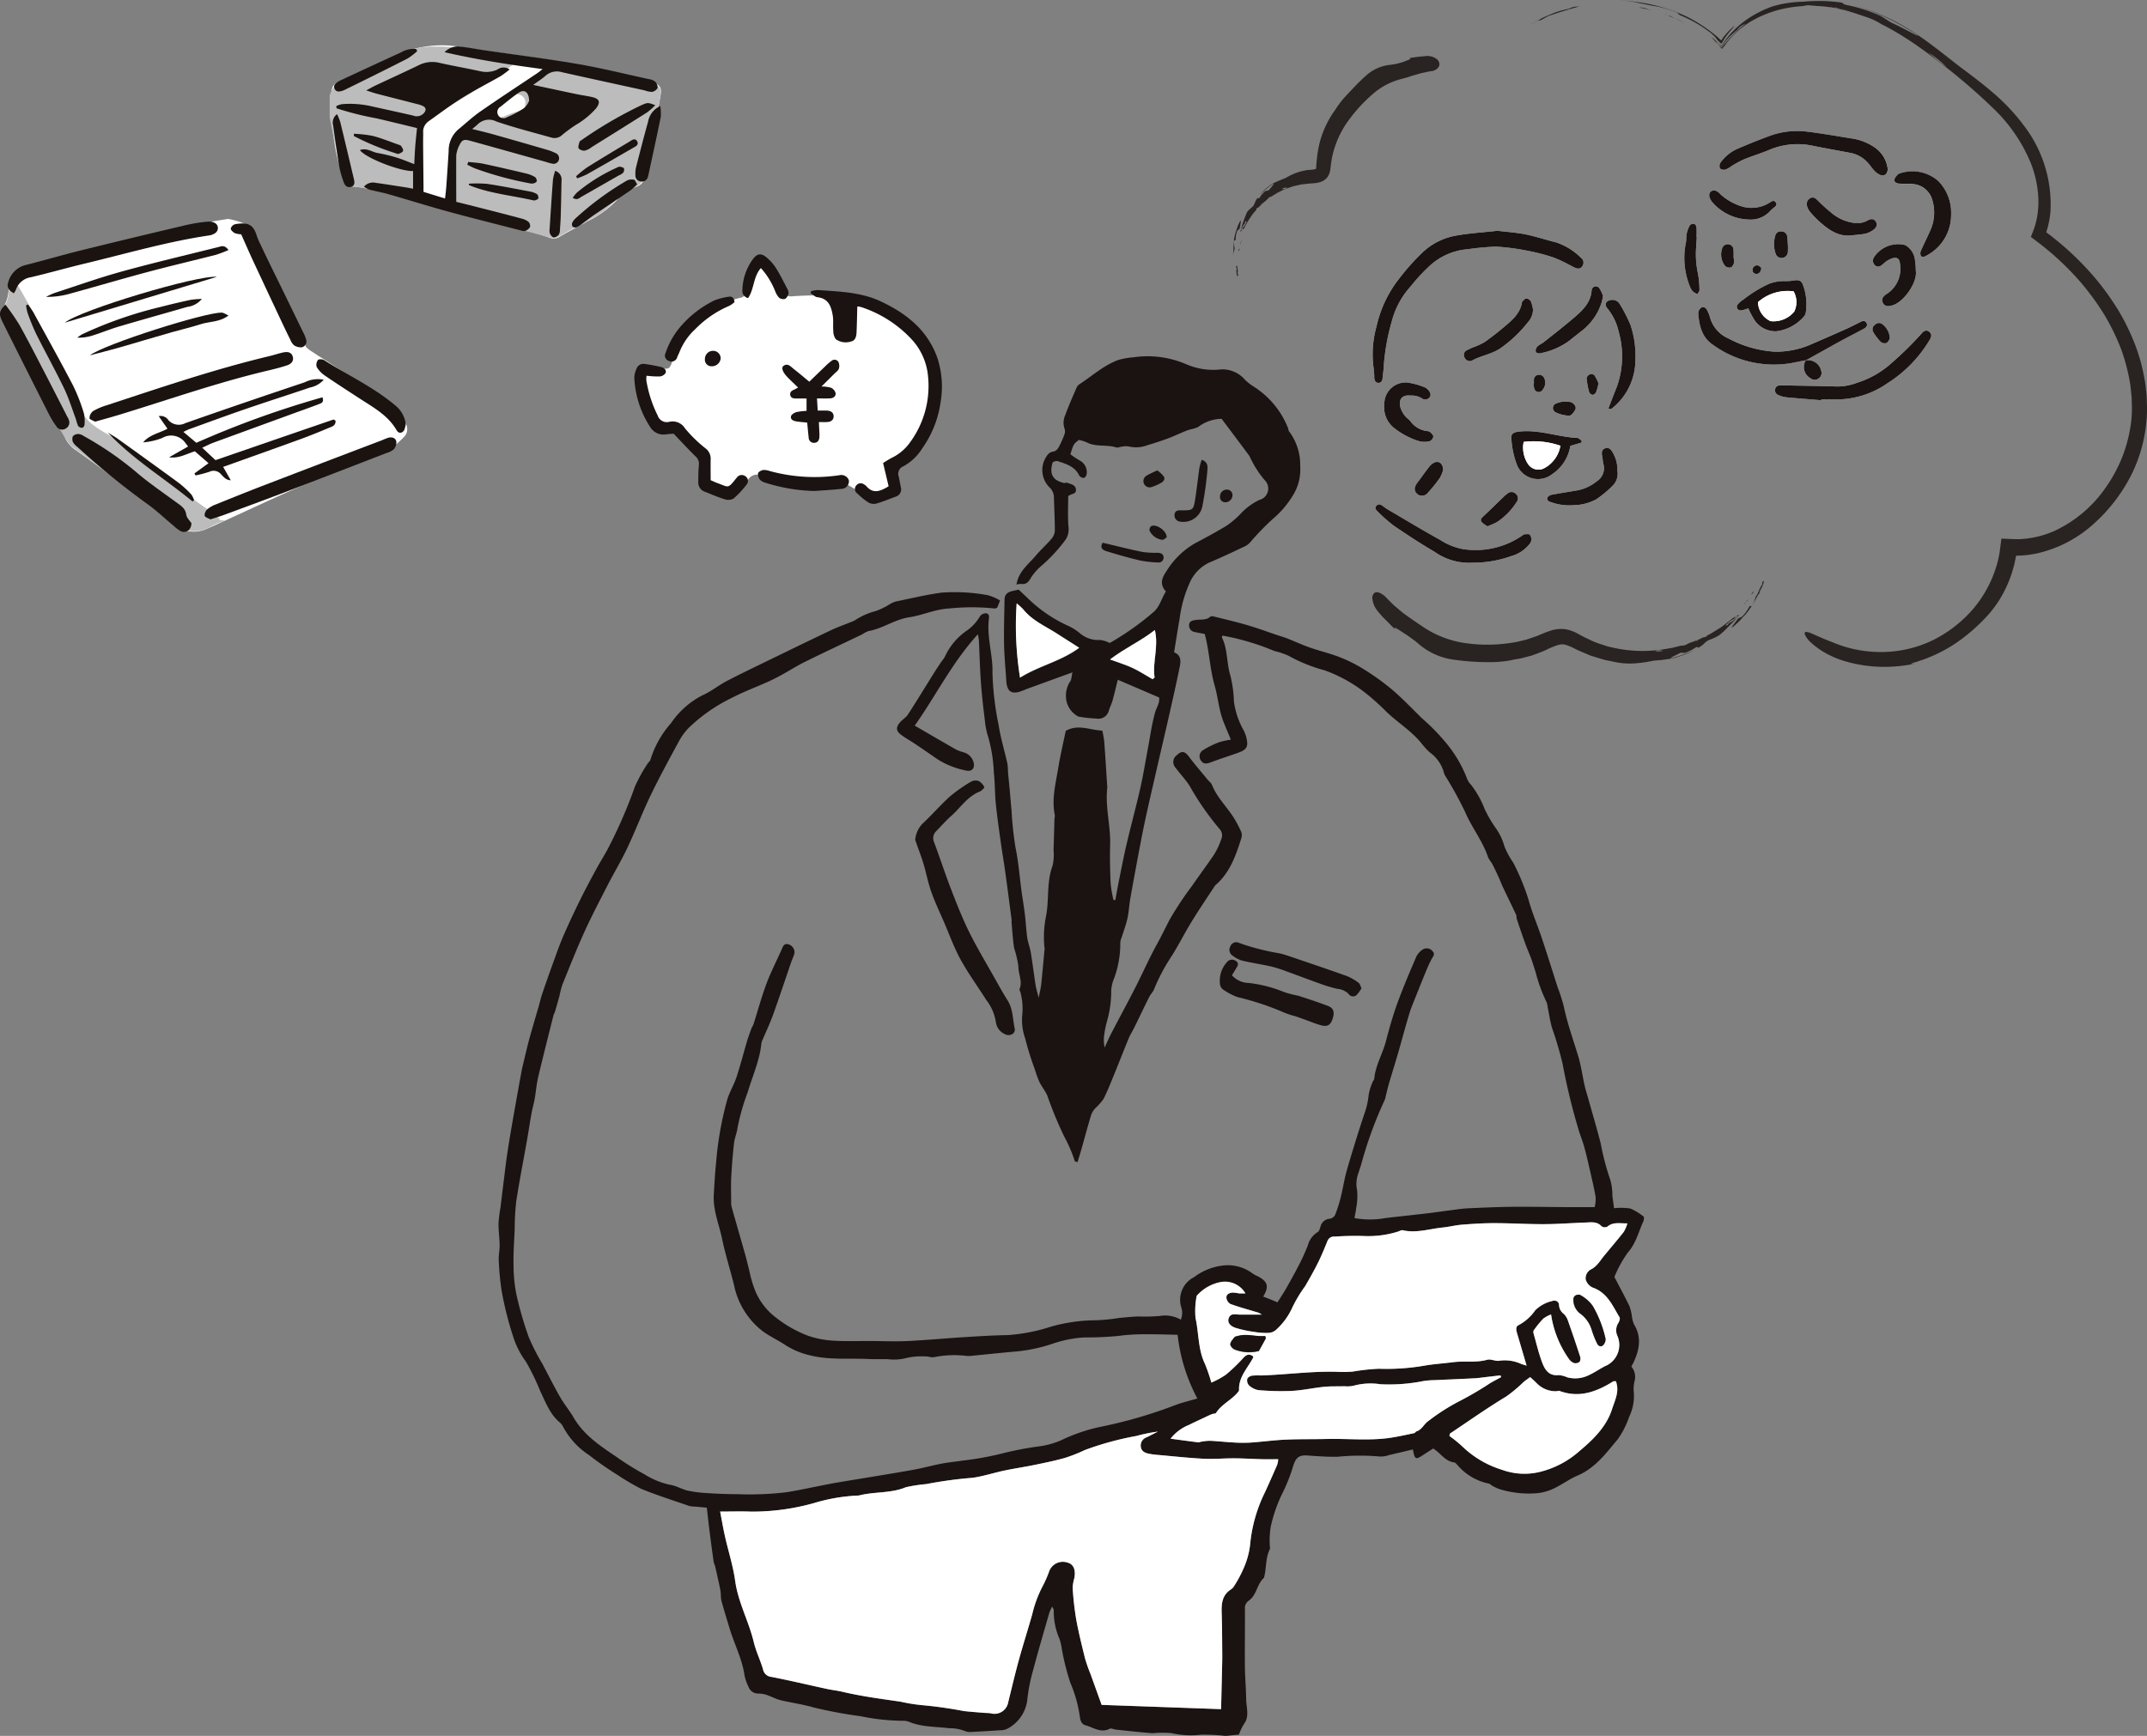 <svg id="グループ_2043" data-name="グループ 2043" xmlns="http://www.w3.org/2000/svg" xmlns:xlink="http://www.w3.org/1999/xlink" width="290.75" height="235.147" viewBox="0 0 290.75 235.147">
  <rect x="0" y="0" width="290.75" height="235.147" fill="#808080" stroke="none"/>
  <defs>
    <clipPath id="clip-path">
      <rect id="長方形_705" data-name="長方形 705" width="290.75" height="235.147" fill="none"/>
    </clipPath>
    <clipPath id="clip-path-4">
      <rect id="長方形_701" data-name="長方形 701" width="83.342" height="90.345" fill="none"/>
    </clipPath>
    <clipPath id="clip-path-5">
      <rect id="長方形_702" data-name="長方形 702" width="27.976" height="30.054" fill="none"/>
    </clipPath>
    <clipPath id="clip-path-6">
      <rect id="長方形_703" data-name="長方形 703" width="53.053" height="11.224" fill="none"/>
    </clipPath>
  </defs>
  <g id="グループ_2042" data-name="グループ 2042" clip-path="url(#clip-path)">
    <g id="グループ_2030" data-name="グループ 2030">
      <g id="グループ_2029" data-name="グループ 2029" clip-path="url(#clip-path)">
        <path id="パス_4954" data-name="パス 4954" d="M230.209,311.44a25.848,25.848,0,0,0-3.363-.162,11.725,11.725,0,0,1-4-.222,14.62,14.62,0,0,0-2.539.016c-1.663-.117-3.321-.316-4.98-.488-.279-.029-.622-.221-.821-.118-1.223.63-2.219-.18-3.287-.468-.531-.143-.7-.648-.761-1.164a18.087,18.087,0,0,0-1.283-4.582,32.555,32.555,0,0,1-1.159-4.611,7.546,7.546,0,0,0-.3-1.308,9.382,9.382,0,0,1-.791-3.93c0-.1-.087-.21-.208-.48a5.771,5.771,0,0,0-.378.788c-.755,2.629-1.53,5.254-2.23,7.9a23.57,23.57,0,0,0-.767,3.931,5.062,5.062,0,0,1-2.745,3.945,2.1,2.1,0,0,1-.94.184c-1.26.088-2.521.164-3.782.222a1.91,1.91,0,0,1-.956-.105,5.514,5.514,0,0,0-2.149-.389c-1.814-.231-3.679-.142-5.419-.858a2.133,2.133,0,0,0-.838-.15,29.14,29.14,0,0,1-5.724-.616,61.21,61.21,0,0,1-6.373-1.186c-1.456-.423-2.929-.63-4.388-.963-.7-.16-1.352-.531-2.042-.76a3.851,3.851,0,0,0-1.081-.164,1.377,1.377,0,0,1-1.322-.925,6.337,6.337,0,0,1-.529-1.5c-.311-2.249-1.383-4.249-2.024-6.388-.372-1.243-.767-2.48-1.1-3.734-.122-.461-.056-.97-.149-1.442-.209-1.07-.459-2.132-.7-3.2-.054-.238-.186-.462-.22-.7q-.305-2.171-.579-4.346c-.115-.908-.21-1.818-.339-2.943l-1.525-.145a3.707,3.707,0,0,1-.847-.087c-2.191-.755-4.406-1.455-6.546-2.335a31.692,31.692,0,0,1-3.223-1.9,42.767,42.767,0,0,1-3.795-2.649,10.43,10.43,0,0,1-3.516-3.824,1.838,1.838,0,0,0-.441-.586c-1.345-1.119-1.916-2.721-2.646-4.22a32.326,32.326,0,0,0-1.943-4.01,11.676,11.676,0,0,1-1.758-3.462,45.411,45.411,0,0,1-1.564-6.253,37.749,37.749,0,0,1-.379-4.192c-.006-.643.137-1.288.126-1.93-.017-.971-.161-1.94-.153-2.909a19.07,19.07,0,0,1,.264-2.148c.146-1.174.284-2.35.432-3.523.162-1.29.309-2.582.5-3.868.237-1.569.506-3.134.779-4.7.371-2.126.756-4.25,1.141-6.375.065-.359.154-.713.24-1.068.269-1.106.518-2.218.817-3.317.408-1.5.858-2.979,1.286-4.47.157-.548.277-1.108.461-1.647q.744-2.181,1.532-4.346c.433-1.188.848-2.385,1.352-3.543.714-1.638,1.478-3.256,2.267-4.86.681-1.383,1.413-2.741,2.148-4.1.506-.934,1.082-1.829,1.578-2.768a65.06,65.06,0,0,0,3.664-8.413,20.929,20.929,0,0,1,1.7-3.1c.12-.211.366-.376.42-.595a13.5,13.5,0,0,1,2.8-4.957,11.458,11.458,0,0,1,4.271-3.763c1.149-.508,2.152-1.339,3.273-1.924,1.919-1,3.876-1.932,5.823-2.879,2.757-1.341,5.513-2.685,8.284-4,.919-.435,1.886-.769,2.83-1.153a3.111,3.111,0,0,0,.444-.211,9.193,9.193,0,0,1,2.762-1.224,9.4,9.4,0,0,0,1.967-.964,3.362,3.362,0,0,1,.786-.337c2.037-.418,4.064-.908,6.12-1.19a24.375,24.375,0,0,1,6.338.343,6.629,6.629,0,0,1,1.642.712l-.385.978c-.183.063-.263.121-.333.11a29.4,29.4,0,0,0-6.219,0c-1.88.1-3.551.916-5.349,1.182-1.978.292-3.592,1.537-5.533,1.875a3.825,3.825,0,0,0-.862.452c-2.574,1.235-5.161,2.442-7.721,3.705-1.086.536-2.111,1.193-3.174,1.776-.6.331-1.216.648-1.844.93-1.632.733-3.322,1.355-4.9,2.184a22.447,22.447,0,0,0-5.809,4.031,8.108,8.108,0,0,0-1.314,1.767c-1.32,2.433-2.65,4.864-3.853,7.355-1.132,2.345-2.055,4.789-3.167,7.145-.817,1.731-1.809,3.378-2.684,5.083-1.076,2.1-2.174,4.187-3.148,6.332-1.061,2.339-2,4.733-2.97,7.115a13.442,13.442,0,0,0-.4,1.535q-.287,1.059-.6,2.112c-.057.193-.174.37-.222.565-.694,2.772-1.4,5.54-2.059,8.321-.233.988-.309,2.011-.486,3.014-.114.643-.305,1.272-.421,1.915-.224,1.245-.409,2.5-.629,3.742-.482,2.733-1.023,5.457-1.442,8.2a34.874,34.874,0,0,0-.206,3.767c-.066,1.535-.185,3.072-.157,4.605a21.124,21.124,0,0,0,.371,4.131,47.737,47.737,0,0,0,1.7,5.885,29.031,29.031,0,0,0,1.832,3.583c.8,1.511,1.564,3.038,2.412,4.52.544.951,1.26,1.8,1.811,2.75,1.376,2.371,3.573,3.835,5.762,5.308a37.221,37.221,0,0,0,3.82,2.382,10.833,10.833,0,0,0,3.462,1.43c.825.11,1.592.6,2.416.793a16.661,16.661,0,0,0,2.671.339c1.38.086,2.763.149,4.144.144a41.417,41.417,0,0,0,6.6-.27c2.379-.388,4.72-.948,7.093-1.351,1.885-.32,3.773-.619,5.659-.934,1.564-.262,3.13-.51,4.686-.808,1.19-.228,2.362-.552,3.552-.78.918-.176,1.855-.254,2.778-.4a41.649,41.649,0,0,0,5.28-.943,44.4,44.4,0,0,1,5.4-1.029,11.463,11.463,0,0,0,2.682-.776,23.536,23.536,0,0,1,5.175-1.795,63.347,63.347,0,0,0,10.449-3.034c.876-.314,1.786-.53,2.851-.84a23.884,23.884,0,0,1-2.675-8.633c-1.366-.024-2.845-.084-4.323-.066a25.025,25.025,0,0,0-3.659.217,45,45,0,0,1-4.639.208,16.067,16.067,0,0,0-4.411.887,21.72,21.72,0,0,1-5.356,1.06c-1.734.162-3.465.342-5.2.511a6.489,6.489,0,0,1-.856.059,14.087,14.087,0,0,0-4.475.141c-.4.115-.893-.121-1.334-.086a9.177,9.177,0,0,0-2.766.283,6.78,6.78,0,0,1-2.279.084c-.888,0-1.778.024-2.664-.018-2.6-.121-5.235.156-7.79-.489a10.568,10.568,0,0,1-3.349-1.387c-1.009-.675-2.134-1.183-3.1-1.9a10.516,10.516,0,0,1-3.865-6.219c-.514-2.09-1.178-4.147-1.614-6.252-.411-1.986-1.25-3.9-1.132-5.982.084-1.464.163-2.93.315-4.388a45.175,45.175,0,0,1,1.51-8.526c.317-1.044.909-2,1.252-3.04.524-1.585.935-3.206,1.409-4.807.173-.583.383-1.156.592-1.728.084-.229.237-.434.311-.665.581-1.82,1.077-3.672,1.745-5.459.6-1.6,1.39-3.116,2.077-4.679.174-.4.3-.787.853-.662a1.147,1.147,0,0,1,.87,1.184,6.578,6.578,0,0,1-.378,1.027c-.845,2.459-1.659,4.929-2.539,7.375-.422,1.175-.969,2.3-1.453,3.457a1.678,1.678,0,0,0-.129.47c-.239,2.293-1.21,4.379-1.851,6.558a29.658,29.658,0,0,0-1.374,4.818c-.081.684-.388,1.342-.465,2.026q-.26,2.3-.381,4.612c-.058,1.1-.016,2.2-.012,3.294a2.757,2.757,0,0,0,.054.732c.605,2.153,1.231,4.3,1.84,6.454.2.707.357,1.425.55,2.133a15.863,15.863,0,0,0,.855,2.905,8.748,8.748,0,0,0,2.556,3.363,16.673,16.673,0,0,0,4.652,2.663,13.3,13.3,0,0,0,3.221.625c1.7.107,3.419.042,5.129.049,1.668.007,3.338.085,5,.006,2.561-.121,5.116-.365,7.676-.525,1.954-.122,3.911-.246,5.867-.278a23.752,23.752,0,0,0,5.761-1.1,22.324,22.324,0,0,1,6.26-.909,27.1,27.1,0,0,0,3.139-.316c.843-.082,1.687-.165,2.533-.2a26.52,26.52,0,0,0,2.93-.062,4.221,4.221,0,0,1,2.873.5,2.4,2.4,0,0,0,.053-1.7,3.427,3.427,0,0,1,1.728-4.057,8.039,8.039,0,0,1,3.8-1.567,5.589,5.589,0,0,1,4.137,1.064,4.567,4.567,0,0,0,.754.4c1.322.735,1.489,1.363.683,2.73.31.119.611.23.909.35s.6.253,1.022.43c.394-.63.821-1.264,1.2-1.926.642-1.136,1.273-2.278,1.867-3.44.388-.758.722-1.545,1.045-2.334a2.982,2.982,0,0,1,1.342-1.823c.2-.1.289-.474.375-.739a1.367,1.367,0,0,1,1.21-1.055,1.059,1.059,0,0,0,.745-.479,18.039,18.039,0,0,0,.784-2.43c.308-1.228.486-2.492.837-3.706q1.089-3.76,2.319-7.478a10.88,10.88,0,0,0,.63-2.71,7.273,7.273,0,0,1,.538-1.737c.052-.153.2-.286.216-.438.174-1.81,1.132-3.373,1.585-5.1s.945-3.477,1.558-5.164c.767-2.109,1.655-4.176,2.541-6.239a2.463,2.463,0,0,1,.871-.994,1.008,1.008,0,0,1,1.339.224c.407.414.049.721-.14,1.08-.3.571-.554,1.167-.8,1.764-.437,1.052-.859,2.11-1.279,3.17-.315.8-.666,1.583-.913,2.4-.541,1.788-1.017,3.6-1.537,5.392-.408,1.409-.849,2.809-1.262,4.217-.158.539-.276,1.089-.413,1.635a2.278,2.278,0,0,1-.124.47,54.74,54.74,0,0,0-3.185,8.72c-.142.47-.3.934-.453,1.4a4.121,4.121,0,0,0-.106,2.156,8.577,8.577,0,0,1-.134,2.423c-.042.429-.146.852-.231,1.325a11.857,11.857,0,0,0,4.254-.007c1.86-.222,3.724-.413,5.585-.632,1.089-.129,2.173-.294,3.261-.432.77-.1,1.54-.218,2.314-.254,1.957-.091,3.915-.177,5.873-.2,2.4-.023,4.8.026,7.194.038,1.3.007,2.6,0,4.051,0a4.836,4.836,0,0,0,.135-1.353c-.23-1.32-.547-2.626-.847-3.933-.228-.993-.455-1.988-.731-2.968-.233-.825-.573-1.618-.8-2.443a84.407,84.407,0,0,1-2.095-8.691,49,49,0,0,0-1.452-4.93c-.251-.9-.385-1.835-.573-2.753a2.364,2.364,0,0,0-.161-.71,21.469,21.469,0,0,1-1.491-4.114c-.2-.579-.361-1.17-.572-1.743-.252-.685-.558-1.35-.806-2.037-.4-1.109-.778-2.228-1.152-3.346-.064-.19-.014-.424-.1-.6-.585-1.248-1.2-2.483-1.786-3.729-.209-.441-.373-.9-.577-1.347-.288-.625-.58-1.248-.9-1.86a6.691,6.691,0,0,1-.523-.821c-.734-2.223-2.23-4.053-3.138-6.2a51.583,51.583,0,0,0-2.7-4.9,1.138,1.138,0,0,1-.136-.339,4.959,4.959,0,0,0-1.929-2.78,10.06,10.06,0,0,1-1.145-1.256c-1.336-1.649-3.157-2.755-4.677-4.2a31.065,31.065,0,0,0-2.914-2.616,19.693,19.693,0,0,0-5.529-3.052,21.21,21.21,0,0,1-4.827-1.949,10.521,10.521,0,0,0-1.96-.664,33.282,33.282,0,0,0-7-2.079c-.042.078-.129.173-.109.214.83,1.637.625,3.505,1.168,5.219a17.044,17.044,0,0,1,.477,3.511,10.81,10.81,0,0,0,1.274,3.815,4.637,4.637,0,0,1,.371.9c.361,1.408.142,1.793-1.247,2.272-1.191.411-2.389.806-3.569,1.245-.512.191-.972.267-1.3-.256a.972.972,0,0,1,.19-1.342,12.014,12.014,0,0,1,2.258-1.13,9.849,9.849,0,0,1,1.607-.351c-.384-.932-.724-1.711-1.029-2.5-.6-1.563-.713-3.254-1.17-4.839-.657-2.282-.71-4.652-1.343-6.982-.413-.079-.887-.16-1.356-.263a.885.885,0,0,1-.756-.974c.028-.527.469-.59.891-.659.67-.108,1.4.075,1.99-.451.091-.082.319-.058.468-.021,1.534.385,3.076.747,4.593,1.19,1.325.387,2.621.872,3.93,1.312.462.155.934.283,1.387.461,1.022.4,2.02.87,3.056,1.232,1.343.47,2.741.795,4.064,1.313a19.522,19.522,0,0,1,3.271,1.638,32.822,32.822,0,0,1,3.857,2.778c1.42,1.214,2.709,2.579,4.046,3.888a27.552,27.552,0,0,1,3.063,3.1,17.087,17.087,0,0,1,3.036,5.095,2.684,2.684,0,0,0,.541.81,12.944,12.944,0,0,1,1.84,3.3,18.6,18.6,0,0,0,1.468,2.516,7.87,7.87,0,0,1,1.2,2.514,11.594,11.594,0,0,0,1.2,2.211,31.371,31.371,0,0,1,2.069,5.031c.479,1.765,1.221,3.457,1.8,5.2.735,2.2,1.422,4.415,2.133,6.623a25.359,25.359,0,0,1,.825,2.564c.478,2.31,1.276,4.52,1.96,6.767.389,1.279.562,2.622.855,3.931.132.586.319,1.16.481,1.739.569,2.035,1.175,4.062,1.7,6.11a35.325,35.325,0,0,0,1.338,5.072,7.819,7.819,0,0,1,.256,2.053c.062.525.138,1.048.225,1.707a8.529,8.529,0,0,1,2.214.043,7.811,7.811,0,0,1,1.834,1.128,1.694,1.694,0,0,1-.057.567c-.675,1.419-.983,2.973-2.1,4.234a16.028,16.028,0,0,0-1.842,3.34c.739,1.42,1.416,2.667,2.035,3.942a6.255,6.255,0,0,1,.321,1.291,4.076,4.076,0,0,0,.294,1.179c1.063,1.739.74,3.439-.048,5.145-.085.184-.186.36-.306.587a2.168,2.168,0,0,1,.416,2.033,4.488,4.488,0,0,0-.085,1.454,6.443,6.443,0,0,1-.623,3.306,12.227,12.227,0,0,1-1.523,3.018c-1.6,1.9-3.062,3.925-5.476,4.953-1.117.476-2.113,1.231-3.215,1.75a6.8,6.8,0,0,1-2.22.632,13.607,13.607,0,0,1-5.073-.532,6.079,6.079,0,0,1-1-.449c-.179-.09-.328-.291-.51-.318a7.579,7.579,0,0,1-4.216-2.48c-.144-.144-.3-.365-.465-.386-1.243-.153-1.834-1.269-2.845-1.888-.45.292-.923.594-1.392.9-1,.652-1.1.6-1.36-.773-1.083.258-2.161.52-3.242.767a3.357,3.357,0,0,1-1.2.194,30.5,30.5,0,0,0-5.719.027c-1.377.034-2.76-.077-4.137-.17-1.139-.077-1.551.314-1.9,1.389a23.483,23.483,0,0,1-1.571,3.933,19.662,19.662,0,0,0-1.484,4.359,11.9,11.9,0,0,0-.125,2.519c-.005.163.074.358.01.485-.58,1.156-.458,2.45-.743,3.661-.018.079-.015.187-.066.233-.955.858-.964,2.347-2.064,3.1a1.229,1.229,0,0,0-.5,1.163c.01,2.6-.031,5.193-.006,7.789.014,1.465.155,2.927.172,4.392.012,1.009.4,2.122-.125,3.085a7.045,7.045,0,0,0-.852,1.7Zm-16.8-4.2,16.178.576c.047-1.963.092-3.79.134-5.617.014-.611.029-1.222.024-1.833-.017-1.879-.015-3.759-.079-5.637-.042-1.242.079-2.37,1.242-3.121a1.578,1.578,0,0,0,.483-.528,16.567,16.567,0,0,0,1.207-2.248,11.126,11.126,0,0,0,.906-3.168,20.277,20.277,0,0,1,2.043-7.267q.846-1.836,1.642-3.694a3.245,3.245,0,0,0,.136-.742c-.788,0-1.477.015-2.165,0-1.265-.033-2.53-.115-3.8-.122-1.371-.007-2.747.128-4.113.058-2.038-.1-4.07-.329-6.1-.509a11.78,11.78,0,0,1-1.338-.17c-.542-.112-1.034-.328-1.1-.981a1.183,1.183,0,0,1,.8-1.248c.511-.246,1.014-.512,1.52-.769a21.455,21.455,0,0,0-2.913.592,41.018,41.018,0,0,0-6.948,1.894,22,22,0,0,1-2.707,1.073c-1.367.388-2.766.672-4.159.959-1.355.279-2.727.478-4.081.764-1.435.3-2.843.773-4.29.976a57,57,0,0,0-6.269.852,20.553,20.553,0,0,0-2.765.427c-2.049.854-4.261.575-6.342,1.114a.485.485,0,0,1-.122.01,24.32,24.32,0,0,0-5.984,1.023,30.837,30.837,0,0,1-8.45,1.161c-1.372-.054-2.749-.009-4.255-.009.219,1.13.4,2.24.651,3.336.456,2.022,1.1,4.014,1.386,6.058.4,2.906,1.842,5.461,2.513,8.269.3,1.261.888,2.451,1.258,3.7a1.265,1.265,0,0,0,1.147,1.035c2.517.491,5.014,1.088,7.521,1.633.676.147,1.371.213,2.043.373,2.616.623,5.278.966,7.934,1.353a22.762,22.762,0,0,0,2.892.467,56.483,56.483,0,0,1,5.659.8c.891.1,1.787.163,2.681.238.324.027.654.014.974.068a1.881,1.881,0,0,0,2.356-1.507c.471-1.905.919-3.817,1.438-5.709.57-2.074,1.228-4.123,1.812-6.193a16,16,0,0,1,1.329-3.651,15.953,15.953,0,0,0,.947-2.116,1.968,1.968,0,0,1,2.452-1.258c.836.2,1.179.917.988,2.08a5.876,5.876,0,0,0-.242,1.318,41.149,41.149,0,0,0,.471,4.247c.327,1.807.771,3.594,1.214,5.378a21.6,21.6,0,0,0,.729,2.073c.51,1.416,1.022,2.832,1.515,4.2m9.341-36.076c1.414.19,2.591.353,3.77.5.113.014.235-.071.356-.087a7.09,7.09,0,0,1,1.219-.128c1.055.05,2.107.171,3.162.227a18.983,18.983,0,0,0,2.3.018c1.581-.108,3.156-.328,4.739-.4,1.864-.085,3.733-.044,5.6-.09,2.923-.072,5.855.275,8.766-.185,1.039-.164,2.067-.4,3.1-.612.1-.022.166-.2.27-.229.762-.223,1.026-1.011,1.624-1.409a27.782,27.782,0,0,1,4.227-2.7,44.246,44.246,0,0,0,4.2-2.468c.473-.265.952-.518,1.429-.777l-.093-.238q-.959.113-1.919.225c-.528.061-1.055.146-1.585.174-1.814.094-3.63.165-5.444.252a10.7,10.7,0,0,0-1.464.117,23.577,23.577,0,0,1-5.852.434,8.693,8.693,0,0,0-3.615.2,4.029,4.029,0,0,1-1.22.074c-.939.026-1.885-.013-2.817.08-1.455.146-2.9.472-4.352.551a35.365,35.365,0,0,1-4.511-.106,2.567,2.567,0,0,1-1.29-.66,1.013,1.013,0,0,1-.22-.85c.042-.191.381-.4.618-.446a8.082,8.082,0,0,1,1.223-.028c3.507-.113,6.995-.619,10.514-.492a15.133,15.133,0,0,0,1.958-.039,28.176,28.176,0,0,1,3.512-.381,30.043,30.043,0,0,0,6.2-.425c1.28-.222,2.588-.3,3.88-.465,1.5-.194,3.059.1,4.586-.326.512-.142,1.161.24,1.691.125a5.3,5.3,0,0,1,2.942.449c.2.069.409.128.709.221-.441-1.5-.836-2.845-1.235-4.19-.141-.478-.366-1.089.192-1.319a6.461,6.461,0,0,0,2.225-2.009,4.864,4.864,0,0,1,2.225-1.223c.48-.167.972-.012.987.576a1.532,1.532,0,0,0,.608,1.126,2.214,2.214,0,0,1,.545.8q.88,2.473,1.69,4.97a.907.907,0,0,1-.059.755.887.887,0,0,1-.773.16,1.535,1.535,0,0,1-.708-.6,13.979,13.979,0,0,1-2.385-5.98,4.258,4.258,0,0,0-1.052.565,14.186,14.186,0,0,0-1.3,1.592.651.651,0,0,0,0,.475c.366,1.294.673,2.612,1.145,3.868.361.961.9,1.854,2.219,1.714a3.591,3.591,0,0,1,1.178.3,4.143,4.143,0,0,0,2.826-.246c.777-.348,1.487-.846,2.244-1.243a3.108,3.108,0,0,0,1.718-4.135,1.822,1.822,0,0,1,.136-1.747c.137-.207.259-.594.159-.759-.951-1.567-1.657-3.346-3.639-4.026a1.724,1.724,0,0,1-.951-1.124,1.376,1.376,0,0,1,.826-1.391,3.26,3.26,0,0,0,.809-.687c.294-.323.53-.7.808-1.037.908-1.1,1.841-2.189,2.723-3.314a5,5,0,0,0,.486-1.146c-1.015.03-1.919-.232-2.711.447a.793.793,0,0,1-.777-.042c-.618-.684-1.4-.545-2.152-.519-1.88.066-3.759.215-5.639.222-2.242.009-4.484-.133-6.726-.136-1.463,0-2.928.091-4.386.205-.883.069-1.753.3-2.636.387-1.795.181-3.56.791-5.4.367-.2-.047-.459.14-.694.2a13.435,13.435,0,0,1-4.462.587,38.263,38.263,0,0,0-4.045.077.93.93,0,0,0-.98.574c-.4.981-.8,1.967-1.267,2.915-.541,1.091-1.14,2.155-1.753,3.208a18.331,18.331,0,0,0-1.757,2.929,9.035,9.035,0,0,1-2.226,3.03,1.65,1.65,0,0,1-1.064.387,8.7,8.7,0,0,1-1.818-.13,15.29,15.29,0,0,1-2.6-.562c-.786-.276-1.068-.785-.908-1.261.256-.762.892-.535,1.45-.527,1.01.014,2.02,0,3.03,0a2.1,2.1,0,0,0-.777-.356c-1.161-.352-2.336-.666-3.471-1.086a1.118,1.118,0,0,1-.534-.851c-.018-.48.432-.664.865-.689a6.663,6.663,0,0,1,.847.109c.259.021.521,0,.866,0a3.213,3.213,0,0,0-3.321-1.541,5.774,5.774,0,0,0-3.167,1.745.37.37,0,0,0-.127.206,10.59,10.59,0,0,0-.144,2.913c.459,2.063.327,4.243,1.272,6.212a23.377,23.377,0,0,1,.875,2.551,12.249,12.249,0,0,0,1.94-1.055,22.432,22.432,0,0,0,2.383-2.288c.45-.5.831-.582,1.339-.214,0,.087.014.133,0,.164-.735,1.416-1.981,2.609-1.914,4.378a.365.365,0,0,1-.078.219c-.855,1.122-2.253,1.677-3.03,2.892-.081.127-.381.1-.568.176-.3.121-.593.265-.887.4-.735.347-1.475.685-2.2,1.05a6.016,6.016,0,0,0-2.5,1.856m60.291-7.765c-.132.009-.276-.024-.365.031-2.255,1.4-4.6,2.284-7.276,1.277-.1-.038-.24.037-.362.043a3.543,3.543,0,0,1-2.741-1.115c-.257-.254-.528-.493-.851-.795-.329.242-.63.441-.9.67a19.889,19.889,0,0,1-2.328,1.949c-2.616,1.573-5.1,3.34-7.636,5.029-.045.03-.033.145-.07.333a16.243,16.243,0,0,1,1.81,1.475,13.4,13.4,0,0,0,5.328,3.107,8.84,8.84,0,0,0,5.064.289,12.553,12.553,0,0,0,5.366-2.8c1.857-1.556,3.671-3.276,4.452-5.714.388-1.213,1.036-2.41.516-3.778" transform="translate(-64.224 -76.293)" fill="#1a1311"/>
        <path id="パス_4955" data-name="パス 4955" d="M259.867,144.916c1.7-.974,3.273-.11,4.971-.044a14,14,0,0,1,.257,1.445c.15,1.991.272,3.985.4,5.977a1.383,1.383,0,0,1,.022.244c-.315,2.62.456,5.186.383,7.8-.049,1.746-.009,3.5.065,5.244a16.866,16.866,0,0,0,.387,2.234l.251,0c.177-.952.342-1.906.535-2.855.332-1.637.649-3.277,1.032-4.9.577-2.451,1.243-4.882,1.8-7.338.406-1.793.7-3.611,1.038-5.418.309-1.63.527-3.285.972-4.877.191-.683.662-1.287.548-2.047l-5.593-2.4c-.257,1.026-.465,1.931-.714,2.825-.13.464-.363.9-.5,1.363a1.46,1.46,0,0,1-1.709,1.065,16.78,16.78,0,0,1-2.417-.268,3.111,3.111,0,0,1-1.679-2.651,3.529,3.529,0,0,1,.558-2.09c.2-.245.183-.672.318-1.244-2.157.784-4.128,1.5-6.1,2.218-.231.084-.455.187-.684.275-1.436.559-2.081.152-2.173-1.359-.1-1.627-.267-3.252-.3-4.879-.038-2.033.026-4.069.064-6.1.011-.655.338-1,1.029-1.166.312-.076.628-.139.88-.195.475.447.922.851,1.35,1.275a19.254,19.254,0,0,0,5.542,3.713,7.578,7.578,0,0,1,1.433.942,3.8,3.8,0,0,0,2.718.887,4.025,4.025,0,0,1,1.291.412,37.709,37.709,0,0,0,5.871-4.142c.916-.74,1.11-1.869,1.742-2.843-.857-.919-.59-1.792.06-2.732a11.035,11.035,0,0,1,3.771-3.728c1.467-.784,2.939-1.564,4.357-2.43a12.519,12.519,0,0,0,1.854-1.552,8.269,8.269,0,0,1,2.617-1.957,1.587,1.587,0,0,0,.727-2.664,13.246,13.246,0,0,1-1.816-2.748c-.128-.209-.2-.456-.344-.651-1.215-1.636-2.441-3.263-3.685-4.921a5.375,5.375,0,0,0-2.988.965c-.423.371-1.141.393-1.708.616-.864.34-1.7.747-2.573,1.072-.91.34-1.838.636-2.769.916a4.276,4.276,0,0,1-2.536.173,2.707,2.707,0,0,0-.968.034c-.243.022-.513.166-.721.1-1.313-.422-2.762-.019-4.033-.7a5.328,5.328,0,0,0-1.035-.315c-.713.536-.713.536-1.148,1.937a10.637,10.637,0,0,0,1.254.841,1.789,1.789,0,0,1,.96,1.721.779.779,0,0,1-.348.639.747.747,0,0,1-.662-.3c-.588-1.248-1.763-1.583-2.915-1.964a.7.7,0,0,0-.358.014,1.957,1.957,0,0,0-.33.138c-.246.871-.359,1.726.442,2.36a3.3,3.3,0,0,0,1.062.438c.143.045.345-.076.478-.02.471.2,1.11.238,1.17.922.058.659-.639.508-1.049.9,0,1.3-.074,2.713.033,4.114a2.582,2.582,0,0,1-.36,1.727,21.142,21.142,0,0,1-3.314,3.591,7.479,7.479,0,0,0-1.371,1.555c-.337.6-.654,1-1.393.893a2.141,2.141,0,0,0-.6.088c.264-1.769,1.614-2.731,2.612-3.921.652-.777,1.42-1.456,2.08-2.227a1.906,1.906,0,0,0,.5-1.094c.008-1.542-.081-3.085-.124-4.628a1.836,1.836,0,0,0-.586-1.287,3.306,3.306,0,0,1-.382-4.259,1.239,1.239,0,0,1,.72-.574c.61-.056.826-.464,1.043-.9a12,12,0,0,0,.59-1.346,1.25,1.25,0,0,0,.083-.808,2.5,2.5,0,0,1,.07-1.921c.457-1.259,1-2.484,1.534-3.716a1.109,1.109,0,0,1,.391-.464c1.734-1.13,3.288-2.561,5.263-3.285a10.8,10.8,0,0,1,2.038-.359,13.24,13.24,0,0,1,7.1.915,9.148,9.148,0,0,0,4.779.722,4.042,4.042,0,0,1,3.252,1.429,7.6,7.6,0,0,0,1.03.823,11.751,11.751,0,0,1,4.773,5.679c.061.15.051.348.148.463a7.533,7.533,0,0,1,1.508,4.681,6.693,6.693,0,0,1-1.1,4.175,12.87,12.87,0,0,1-2.636,3.03,35.521,35.521,0,0,0-3.043,3.149,2.388,2.388,0,0,1-.671.52c-1.551.73-3.1,1.477-4.678,2.136a5.415,5.415,0,0,0-2.654,2.437,16.866,16.866,0,0,0-1.548,5.259c-.262,1.478-.49,2.962-.75,4.546.949.361.926,1.168.769,1.942-.428,2.122-.912,4.232-1.384,6.345-.284,1.271-.585,2.539-.877,3.809-.676,2.937-1.36,5.874-2.023,8.814-.333,1.474-.647,2.952-.932,4.436q-.761,3.97-1.472,7.95c-.164.916-.2,1.857-.4,2.763-.192.871-.521,1.711-.785,2.566a2.262,2.262,0,0,0-.182.7,13.489,13.489,0,0,1-.859,4.9,5.019,5.019,0,0,0-.369,1.548,14.524,14.524,0,0,1-.549,4.114,13.153,13.153,0,0,0-.372,1.76,4.831,4.831,0,0,0,.032,1.892c.288-.62.551-1.252.866-1.858,1.09-2.1,2.218-4.172,3.292-6.276.978-1.916,1.841-3.892,2.877-5.775.607-1.1,1.153-2.226,1.723-3.338a43.723,43.723,0,0,1,3.1-4.688c.918-1.332,1.879-2.635,2.8-3.967a9.172,9.172,0,0,0,1.115-2.28,1.259,1.259,0,0,0-.16-1.368,37.485,37.485,0,0,1-4.115-5.915c-.548-.854-1.271-1.594-1.875-2.415a1.145,1.145,0,0,1,.163-1.738c.635-.615,1.065-.526,1.6.176.807,1.067,1.683,2.084,2.532,3.119.206.252.51.461.622.747.7,1.789,2.149,3.072,3.093,4.69a14.79,14.79,0,0,1,.841,1.62,1.307,1.307,0,0,1,.059.836c-.731,2.3-1.493,4.583-3.353,6.277a1.467,1.467,0,0,0-.26.257c-1.054,1.607-2.137,3.2-3.141,4.834-.957,1.56-1.773,3.208-2.757,4.749a25.608,25.608,0,0,0-2.327,4.405c-.147.373-.467.674-.649,1.038-.7,1.394-1.366,2.8-2.053,4.2-.234.475-.528.923-.73,1.411-.657,1.586-1.275,3.189-1.925,4.777-.476,1.161-.931,2.335-1.495,3.452a8.04,8.04,0,0,1-1.116,1.252,2.769,2.769,0,0,0-.554.9c-.468,1.558-.889,3.13-1.333,4.7-.161.565-.339,1.126-.512,1.7-.231-.081-.353-.091-.368-.135a19.993,19.993,0,0,0-1.483-3.43,54.1,54.1,0,0,1-2.237-5.432c-.28-.662-.767-1.233-1.083-1.883a13.233,13.233,0,0,1-.612-1.7,38.591,38.591,0,0,1-1.31-4.193,7.4,7.4,0,0,1-.376-3.331,8.689,8.689,0,0,0-.227-2.769c-.023-.2-.211-.435-.15-.583.431-1.049-.195-2.036-.16-3.072a14.551,14.551,0,0,0-.582-2.471c-.179-1.163-.242-2.343-.352-3.517-.007-.08.032-.165.022-.244-.286-2.181-.568-4.362-.869-6.541-.179-1.294-.406-2.581-.586-3.875-.246-1.771-.507-3.541-.687-5.319-.143-1.411-.113-2.84-.272-4.248a20.466,20.466,0,0,0-.752-4.811,10.414,10.414,0,0,1-.464-2.267c-.21-1.7-.41-3.4-.533-5.106-.138-1.908-.182-3.823-.276-5.734a8.169,8.169,0,0,0-.138-.842c-3.479,3.8-5.662,8.283-8.554,12.372,1.927,1.118,3.779,2.2,5.646,3.265a6.812,6.812,0,0,0,1.04.371,1.92,1.92,0,0,1,1.293,1.368c.192.75-.245,1.266-.987,1.085a11.249,11.249,0,0,1-3.965-1.573c-1-.7-2.007-1.389-3.019-2.07-.6-.4-1.238-.752-1.818-1.18-.7-.519-.77-.968-.234-1.65.326-.414.844-.686,1.125-1.12,1.2-1.849,2.344-3.737,3.516-5.607.344-.551.709-1.089,1.069-1.63a3.407,3.407,0,0,0,.416-.594,8.669,8.669,0,0,1,2.963-3.53,6.066,6.066,0,0,0,1.8-1.962,1,1,0,0,1,.782-.388c.432,0,.464.416.422.744-.314,2.463.544,4.844.48,7.294a40.113,40.113,0,0,0,.842,7.134c.272,1.758.8,3.476,1.186,5.217a8.726,8.726,0,0,1,.074,1.1c.069.771.153,1.54.223,2.31.089.969.161,1.94.259,2.908a46.543,46.543,0,0,0,.544,5.066c.4,1.9.538,3.861.8,5.794.147,1.087.335,2.169.467,3.258.126,1.036.167,2.083.316,3.115.1.674.367,1.322.478,1.994.242,1.474.422,2.958.652,4.434.074.477.228.942.419,1.71.152-.795.285-1.3.339-1.8.163-1.541.3-3.086.441-4.629,0-.04.033-.081.028-.119a14.288,14.288,0,0,1,.207-4.614c.408-2.233.046-4.558.872-6.755a6.668,6.668,0,0,0,.126-2.053c.046-1.429.081-2.857.124-4.286a2.193,2.193,0,0,0,.047-.475c-.455-2.193.126-4.314.472-6.443.268-1.653.659-3.287,1-4.944m-6.628-17.287a44.328,44.328,0,0,0,.457,10.061c2.585-1.624,5.519-2.2,8.01-4.046-1.058-.674-2.005-1.271-2.945-1.879-1.592-1.03-3.385-1.779-4.619-3.312a9.4,9.4,0,0,0-.9-.824m18.4,10.271.272-.225c-.313-2.1.579-4.169.036-6.438-1.871,1.488-3.989,2.408-6.066,3.986,1.215.451,2.169.737,3.059,1.157.931.439,1.8,1.008,2.7,1.52" transform="translate(-115.562 -45.902)" fill="#1a1311"/>
        <path id="パス_4956" data-name="パス 4956" d="M241.855,214.354a3.582,3.582,0,0,1,1.02-2.234c1.264-1.159,2.377-2.483,3.652-3.628a20.594,20.594,0,0,1,2.872-2.018,1.307,1.307,0,0,1,1.043-.1,1.883,1.883,0,0,1,.775.834c.037.066-.371.491-.635.6-1.672.672-2.6,2.195-3.876,3.321-.7.621-1.322,1.334-1.977,2.006a1.34,1.34,0,0,0-.31,1.559c.785,2.1,1.476,4.238,2.285,6.33.762,1.971,1.535,3.948,2.471,5.838,1.066,2.153,2.314,4.218,3.493,6.315.554.987,1.1,1.979,1.705,2.936.732,1.161.669,2.511.951,3.775.156.7-.666,1.153-1.369.76a2.076,2.076,0,0,1-1.18-1.619,6.506,6.506,0,0,0-1.288-2.976c-1.156-1.826-2.437-3.581-3.478-5.468-.88-1.6-1.5-3.336-2.223-5.016-.6-1.382-1.247-2.746-1.751-4.162-.436-1.224-.675-2.517-1.046-3.766-.266-.9-.607-1.769-.915-2.652-.079-.228-.16-.455-.221-.628" transform="translate(-117.913 -100.581)" fill="#1a1311"/>
        <path id="パス_4957" data-name="パス 4957" d="M324.008,255.774a3.087,3.087,0,0,0,2.224,1.035,18.012,18.012,0,0,1,4.85,1.241,14.31,14.31,0,0,0,1.885.487c1.351.434,2.7.875,4.028,1.381.78.3.935.825.654,1.717-.271.864-.694,1.149-1.565.913-.783-.212-1.535-.534-2.3-.807-.421-.15-.84-.305-1.265-.446a9.685,9.685,0,0,1-1.4-.455,38.131,38.131,0,0,0-6.368-2.115,8.585,8.585,0,0,1-1.942-1.023,1.012,1.012,0,0,1-.417-.7,3.747,3.747,0,0,1,.892-2.957.887.887,0,0,1,1.093-.307c.391.188.575.458.326.882-.222.378-.451.753-.7,1.159" transform="translate(-157.175 -123.661)" fill="#1a1311"/>
        <path id="パス_4958" data-name="パス 4958" d="M342.771,255.309a4.767,4.767,0,0,1-.675.924.716.716,0,0,1-1.077-.171,2.483,2.483,0,0,0-1.527-.678,19.18,19.18,0,0,1-2.3-.689c-1.531-.542-3.047-1.126-4.575-1.676a18.062,18.062,0,0,0-2.088-.665c-1.3-.293-2.616-.484-3.908-.79a4.075,4.075,0,0,1-1.294-.664.965.965,0,0,1-.3-1.309.835.835,0,0,1,1.131-.441c.155.052.311.1.461.166a31.777,31.777,0,0,0,5.092,1.266c.508.119,1.007.287,1.5.456,2.539.866,5.084,1.719,7.609,2.625a6.888,6.888,0,0,1,1.567.914c.174.122.227.416.387.733" transform="translate(-158.396 -121.436)" fill="#1a1311"/>
        <path id="パス_4959" data-name="パス 4959" d="M314.049,121.537c.957.306.8,1.074.762,1.572a44.2,44.2,0,0,1-.644,4.6,2.626,2.626,0,0,1-3.012,2.21.853.853,0,0,1-.779-.929c.045-.536.381-.612.862-.607,1.68.015,1.7,0,1.961-1.684.212-1.367.357-2.745.555-4.115a8.244,8.244,0,0,1,.3-1.044" transform="translate(-151.319 -59.254)" fill="#1a1311"/>
        <path id="パス_4960" data-name="パス 4960" d="M291.21,143.456c1.854.437,3.616.887,5.4,1.253a12.52,12.52,0,0,0,2.063.11c.47.016.82.208.793.709a.665.665,0,0,1-.792.6,14.4,14.4,0,0,1-2.413-.269c-1.535-.364-3.055-.8-4.565-1.265-.477-.146-.9-.459-.481-1.136" transform="translate(-141.891 -69.94)" fill="#1a1311"/>
        <path id="パス_4961" data-name="パス 4961" d="M304.014,124.333a4.144,4.144,0,0,1,.895.838c.215.366-.071.7-.424.88a6.667,6.667,0,0,1-1.324.57.854.854,0,0,1-.582-1.583c.413-.247.863-.428,1.435-.705" transform="translate(-147.298 -60.617)" fill="#1a1311"/>
        <path id="パス_4962" data-name="パス 4962" d="M306.087,140.529c-.151.085-.4.35-.63.33a2.239,2.239,0,0,1-1.7-1.236.649.649,0,0,1,.2-.591c.611-.4,2.125.542,2.123,1.5" transform="translate(-148.085 -67.738)" fill="#1a1311"/>
        <path id="パス_4963" data-name="パス 4963" d="M323.1,131.125a.692.692,0,0,1-.7-.812.907.907,0,0,1,.959-.9.729.729,0,0,1,.719.82.969.969,0,0,1-.98.894" transform="translate(-157.178 -63.09)" fill="#1a1311"/>
        <path id="パス_4964" data-name="パス 4964" d="M241.964,415.437c-.492-1.364-1-2.779-1.514-4.2a21.483,21.483,0,0,1-.729-2.073c-.443-1.783-.886-3.571-1.214-5.378a41.148,41.148,0,0,1-.471-4.247,5.905,5.905,0,0,1,.242-1.318c.192-1.163-.151-1.875-.988-2.08a1.968,1.968,0,0,0-2.452,1.258,15.951,15.951,0,0,1-.946,2.116,16,16,0,0,0-1.329,3.651c-.584,2.07-1.242,4.119-1.812,6.193-.52,1.892-.968,3.8-1.438,5.709a1.881,1.881,0,0,1-2.356,1.507c-.319-.054-.649-.041-.974-.068-.894-.075-1.79-.136-2.681-.238a56.483,56.483,0,0,0-5.659-.8,22.755,22.755,0,0,1-2.892-.467c-2.656-.387-5.318-.73-7.934-1.353-.672-.16-1.367-.227-2.043-.373-2.507-.544-5-1.141-7.521-1.633a1.264,1.264,0,0,1-1.147-1.035c-.37-1.248-.957-2.438-1.258-3.7-.671-2.807-2.111-5.362-2.513-8.269-.282-2.044-.93-4.036-1.386-6.058-.246-1.1-.432-2.205-.651-3.336,1.506,0,2.883-.045,4.255.009A30.835,30.835,0,0,0,203,388.1a24.322,24.322,0,0,1,5.984-1.023.491.491,0,0,0,.122-.01c2.08-.539,4.292-.26,6.341-1.114a20.554,20.554,0,0,1,2.765-.427,57.01,57.01,0,0,1,6.269-.852c1.447-.2,2.854-.673,4.29-.976,1.354-.286,2.726-.484,4.081-.764,1.393-.287,2.792-.571,4.159-.959a22.035,22.035,0,0,0,2.708-1.073,41.006,41.006,0,0,1,6.948-1.894,21.46,21.46,0,0,1,2.913-.592c-.506.257-1.009.523-1.52.769a1.183,1.183,0,0,0-.8,1.248c.067.652.56.869,1.1.981a11.78,11.78,0,0,0,1.338.17c2.034.18,4.066.405,6.1.509,1.366.069,2.742-.066,4.113-.058,1.265.007,2.53.089,3.8.122.688.018,1.377,0,2.165,0a3.238,3.238,0,0,1-.136.742q-.8,1.856-1.642,3.694a20.276,20.276,0,0,0-2.043,7.267,11.126,11.126,0,0,1-.906,3.167,16.563,16.563,0,0,1-1.207,2.248,1.582,1.582,0,0,1-.483.528c-1.163.751-1.284,1.879-1.242,3.121.064,1.878.061,3.757.079,5.637.006.611-.01,1.222-.024,1.833-.042,1.827-.087,3.654-.134,5.617l-16.178-.577" transform="translate(-92.777 -184.492)" fill="#fff"/>
        <path id="パス_4965" data-name="パス 4965" d="M309.348,352.379a6.016,6.016,0,0,1,2.5-1.856c.726-.365,1.466-.7,2.2-1.05.294-.139.586-.283.887-.4.186-.075.487-.049.568-.175.776-1.216,2.174-1.77,3.03-2.892a.372.372,0,0,0,.078-.219c-.067-1.768,1.179-2.962,1.914-4.378.016-.031,0-.078,0-.164-.507-.367-.888-.281-1.339.214a22.335,22.335,0,0,1-2.383,2.289,12.2,12.2,0,0,1-1.94,1.055,23.346,23.346,0,0,0-.875-2.551c-.946-1.969-.814-4.149-1.272-6.212a10.569,10.569,0,0,1,.143-2.913.369.369,0,0,1,.128-.206,5.772,5.772,0,0,1,3.167-1.746,3.215,3.215,0,0,1,3.321,1.542c-.345,0-.607.015-.866-.005a6.574,6.574,0,0,0-.847-.108c-.433.024-.883.208-.865.688a1.114,1.114,0,0,0,.534.851c1.136.42,2.31.735,3.471,1.086a2.086,2.086,0,0,1,.777.356c-1.01,0-2.02.01-3.03,0-.559-.009-1.195-.235-1.45.527-.16.477.122.985.908,1.262a15.33,15.33,0,0,0,2.6.562,8.7,8.7,0,0,0,1.818.13,1.652,1.652,0,0,0,1.065-.387,9.032,9.032,0,0,0,2.226-3.03,18.406,18.406,0,0,1,1.757-2.929c.613-1.053,1.212-2.117,1.754-3.207.47-.949.866-1.935,1.267-2.915a.932.932,0,0,1,.98-.574,38.261,38.261,0,0,1,4.045-.076,13.43,13.43,0,0,0,4.461-.587c.236-.06.489-.248.694-.2,1.842.423,3.608-.187,5.4-.368.882-.089,1.752-.318,2.635-.387,1.459-.114,2.924-.208,4.386-.206,2.242,0,4.485.145,6.727.136,1.88-.007,3.759-.156,5.639-.221.754-.027,1.534-.166,2.152.518a.793.793,0,0,0,.777.042c.792-.679,1.7-.416,2.711-.447a5.025,5.025,0,0,1-.486,1.146c-.881,1.125-1.816,2.209-2.723,3.314-.278.339-.514.714-.808,1.037a3.266,3.266,0,0,1-.81.688,1.375,1.375,0,0,0-.825,1.39,1.725,1.725,0,0,0,.951,1.124c1.982.68,2.688,2.46,3.639,4.026.1.166-.023.553-.159.759a1.823,1.823,0,0,0-.137,1.747,3.107,3.107,0,0,1-1.718,4.135c-.757.4-1.466.9-2.244,1.243a4.143,4.143,0,0,1-2.826.246,3.6,3.6,0,0,0-1.179-.3c-1.323.14-1.858-.752-2.219-1.713-.471-1.256-.778-2.574-1.144-3.869a.649.649,0,0,1,0-.474,14.046,14.046,0,0,1,1.3-1.593,4.25,4.25,0,0,1,1.052-.565,13.969,13.969,0,0,0,2.385,5.98,1.536,1.536,0,0,0,.708.6.888.888,0,0,0,.773-.16.9.9,0,0,0,.059-.754q-.81-2.5-1.689-4.971a2.213,2.213,0,0,0-.545-.8,1.535,1.535,0,0,1-.608-1.126c-.015-.588-.507-.743-.987-.577a4.869,4.869,0,0,0-2.225,1.223,6.466,6.466,0,0,1-2.225,2.009c-.558.23-.334.841-.193,1.319.4,1.346.793,2.692,1.235,4.19-.3-.093-.506-.152-.708-.221a5.308,5.308,0,0,0-2.943-.45c-.53.117-1.179-.266-1.691-.124-1.526.425-3.081.133-4.585.326-1.291.166-2.6.243-3.88.465a30.126,30.126,0,0,1-6.2.424,28.277,28.277,0,0,0-3.512.381,15.028,15.028,0,0,1-1.958.04c-3.519-.127-7.007.379-10.514.492a7.948,7.948,0,0,0-1.223.028c-.236.044-.576.255-.617.446a1.011,1.011,0,0,0,.22.85,2.57,2.57,0,0,0,1.29.66,35.549,35.549,0,0,0,4.511.106c1.456-.079,2.9-.4,4.352-.551.932-.093,1.878-.054,2.816-.08a4.015,4.015,0,0,0,1.221-.075,8.709,8.709,0,0,1,3.615-.2,23.6,23.6,0,0,0,5.852-.434,10.675,10.675,0,0,1,1.464-.117c1.815-.087,3.63-.157,5.444-.251.53-.028,1.057-.113,1.585-.173l1.919-.225c.031.079.062.158.093.238-.477.259-.956.511-1.429.777a44.052,44.052,0,0,1-4.2,2.467,27.928,27.928,0,0,0-4.228,2.7c-.6.4-.862,1.187-1.624,1.409-.1.03-.168.207-.27.229-1.029.217-2.057.448-3.1.612-2.912.46-5.844.113-8.766.184-1.866.047-3.735.006-5.6.091-1.582.072-3.158.292-4.739.4a19.4,19.4,0,0,1-2.3-.018c-1.055-.056-2.107-.177-3.162-.227a7.1,7.1,0,0,0-1.219.128c-.12.015-.242.1-.356.087-1.179-.149-2.356-.311-3.77-.5m55.382-19.49c-.573-.034-.881.255-.838.747a2.3,2.3,0,0,0,.911,1.8,4.242,4.242,0,0,1,1.58,2.256,12.6,12.6,0,0,0,.722,1.811c.263.516.737.483,1-.043a1,1,0,0,0,.116-.686,15.746,15.746,0,0,0-1.669-4.29,4.833,4.833,0,0,0-1.827-1.59m-42.481,5.9-.094-.31c-1.241.132-2.451-.358-3.7,0-.157.045-.368.059-.452.167-.234.3-.558.634-.567.964-.007.246.379.652.661.73a5.365,5.365,0,0,0,3.206.173l.949-1.723" transform="translate(-150.819 -157.51)" fill="#fff"/>
        <path id="パス_4966" data-name="パス 4966" d="M405.559,364.576c.521,1.368-.128,2.565-.516,3.778-.781,2.438-2.6,4.158-4.452,5.714a12.554,12.554,0,0,1-5.367,2.8,8.84,8.84,0,0,1-5.064-.289,13.4,13.4,0,0,1-5.328-3.107,16.23,16.23,0,0,0-1.81-1.475c.037-.188.026-.3.07-.333,2.537-1.689,5.02-3.456,7.636-5.029a19.9,19.9,0,0,0,2.328-1.949c.274-.23.575-.428.9-.67.323.3.594.541.851.795a3.544,3.544,0,0,0,2.741,1.115c.122-.006.261-.081.362-.043,2.679,1.007,5.021.126,7.276-1.277.089-.055.234-.022.365-.031" transform="translate(-186.739 -177.472)" fill="#fff"/>
        <path id="パス_4967" data-name="パス 4967" d="M268.59,159.478a9.373,9.373,0,0,1,.9.824c1.234,1.533,3.028,2.282,4.619,3.312.939.608,1.886,1.2,2.945,1.879-2.491,1.848-5.424,2.422-8.01,4.046a44.273,44.273,0,0,1-.457-10.061" transform="translate(-130.913 -77.752)" fill="#fff"/>
        <path id="パス_4968" data-name="パス 4968" d="M299.094,173.182c-.9-.512-1.767-1.081-2.7-1.52-.891-.42-1.845-.706-3.059-1.157,2.078-1.578,4.2-2.5,6.066-3.986.543,2.269-.348,4.341-.036,6.438l-.272.226" transform="translate(-143.012 -81.184)" fill="#fff"/>
        <path id="パス_4969" data-name="パス 4969" d="M416.616,342.224a4.84,4.84,0,0,1,1.827,1.59,15.746,15.746,0,0,1,1.669,4.29,1,1,0,0,1-.116.686c-.267.526-.741.559-1,.043a12.661,12.661,0,0,1-.721-1.811,4.243,4.243,0,0,0-1.581-2.255,2.306,2.306,0,0,1-.911-1.8c-.043-.492.266-.782.838-.747" transform="translate(-202.705 -166.846)" fill="#1a1311"/>
        <path id="パス_4970" data-name="パス 4970" d="M329.941,353.31l-.949,1.723a5.365,5.365,0,0,1-3.206-.173c-.282-.078-.668-.484-.661-.73.009-.33.334-.666.567-.964.084-.108.3-.122.452-.167,1.251-.357,2.461.133,3.7,0l.094.31" transform="translate(-158.511 -172.035)" fill="#1a1311"/>
        <path id="パス_4971" data-name="パス 4971" d="M373.529,61.744a8.836,8.836,0,0,0-4.275,2.39,30.736,30.736,0,0,0-3,3.4,16.163,16.163,0,0,0-3.026,6.441,13.889,13.889,0,0,0-.379,5.7,8.608,8.608,0,0,1,.079,1.209c.018.373.149.7.556.714s.547-.3.577-.681c.05-.637.167-1.272.178-1.91a29.111,29.111,0,0,1,1.065-5.746,11.238,11.238,0,0,1,2.572-4.755,24.929,24.929,0,0,1,2.535-2.737,8.592,8.592,0,0,1,5.166-2.271,36.983,36.983,0,0,1,3.807-.355,30.821,30.821,0,0,1,4.486.6,26.131,26.131,0,0,1,3.313.867,16.683,16.683,0,0,1,2,.923c.3.146.593.321.9.46.406.184.8.2,1.051-.245a.8.8,0,0,0-.209-1.087,8.68,8.68,0,0,0-3.4-2.1c-1.372-.333-2.716-.795-4.1-1.073-1.246-.251-2.527-.33-3.812-.487-2.033.235-4.093.335-6.09.746" transform="translate(-176.823 -29.739)" fill="#fff"/>
        <path id="パス_4972" data-name="パス 4972" d="M381.881,140.337a4.7,4.7,0,0,0,2.288-1.426,1.525,1.525,0,0,0,.417-.67,1.067,1.067,0,0,0-.205-.794c-.126-.133-.48-.065-.732-.057a.564.564,0,0,0-.26.147,11.119,11.119,0,0,1-8.064,1.858,8.479,8.479,0,0,1-3.064-1.232c-2.384-1.319-4.719-2.729-7.07-4.108a8.191,8.191,0,0,1-.744-.518c-.27-.2-.56-.29-.819-.032-.294.292-.1.571.131.783a20.418,20.418,0,0,0,2.191,1.934c1.806,1.236,3.642,2.437,5.53,3.542a8.085,8.085,0,0,0,5.151,1.473,15.145,15.145,0,0,0,5.251-.9" transform="translate(-177.21 -65.01)" fill="#fff"/>
        <path id="パス_4973" data-name="パス 4973" d="M408.854,115.513c.015-.086.03-.172.045-.257-.192-.132-.379-.37-.577-.38-2.652-.126-5.2-1.168-7.9-.859-.772.088-1.135.3-1.04,1.011a11.8,11.8,0,0,0,.8,3.621,3.083,3.083,0,0,0,4.76,1.1,5.673,5.673,0,0,0,2.418-3.809l1.494-.431" transform="translate(-194.705 -55.56)" fill="#fff"/>
        <path id="パス_4974" data-name="パス 4974" d="M367.013,107.17a10.4,10.4,0,0,0,3.43,1.848,2.943,2.943,0,0,0,1.487.027.825.825,0,0,0,.5-.621c.006-.219-.267-.484-.478-.654-.138-.112-.39-.072-.581-.133a3.281,3.281,0,0,1-2.006-1.244c-.192-.3-.569-.486-.778-.783a3.512,3.512,0,0,1-.636-1.218c-.234-1.109.306-1.658,1.441-1.531a2.542,2.542,0,0,1,1.609.459.782.782,0,0,0,.7-.023.622.622,0,0,0,.269-.872,1.564,1.564,0,0,0-.691-.682,10.876,10.876,0,0,0-2.323-.647,2.894,2.894,0,0,0-3.136,2.516c-.042.264-.039.536-.053.737a3.557,3.557,0,0,0,1.244,2.819" transform="translate(-178.326 -49.279)" fill="#fff"/>
        <path id="パス_4975" data-name="パス 4975" d="M425.352,93.827a8.4,8.4,0,0,0,2.987-6.385,13.223,13.223,0,0,0-.664-4.771,21.511,21.511,0,0,0-1.419-2.777,1.16,1.16,0,0,0-1.292-.591c-.626.115-.847.595-.439,1.1a7.571,7.571,0,0,1,1.537,3.142,12.238,12.238,0,0,1-.253,7.548c-.378.917-.723,1.847-1.118,2.863.245.242.455.068.661-.125" transform="translate(-206.871 -38.651)" fill="#fff"/>
        <path id="パス_4976" data-name="パス 4976" d="M417.694,118.977c-.212-.365-.508-.681-.98-.51s-.512.562-.424,1c.072.362.083.736.166,1.095a2.106,2.106,0,0,1-.886,2.375,6.009,6.009,0,0,1-2.519,1.208c-1.187.21-2.38.384-3.564.608a.884.884,0,0,0-.6.375c-.143.357.156.541.469.631a7.374,7.374,0,0,0,3.158.408,6.638,6.638,0,0,0,2.981-.786,15.061,15.061,0,0,0,2.164-1.789,2.276,2.276,0,0,0,.7-2.089,4.527,4.527,0,0,0-.664-2.527" transform="translate(-199.33 -57.734)" fill="#fff"/>
        <path id="パス_4977" data-name="パス 4977" d="M414.425,75.959a.565.565,0,0,0-1.046.276c-.14,1.757-1.325,2.8-2.526,3.824-1.329,1.129-2.709,2.2-4.075,3.283a6.9,6.9,0,0,0-.677.426.942.942,0,0,0-.313.642c.054.36.384.417.716.332A9.708,9.708,0,0,0,410.432,83c.6-.493,1.211-.961,1.815-1.444a7.86,7.86,0,0,0,2.524-3.81,6.976,6.976,0,0,0,.142-.767,4.365,4.365,0,0,0-.488-1.016" transform="translate(-197.836 -36.905)" fill="#fff"/>
        <path id="パス_4978" data-name="パス 4978" d="M395.906,79.278a.863.863,0,0,0-.61-.393c-.164-.013-.354.241-.522.388a.331.331,0,0,0-.074.184c-.282,1.591-1.484,2.5-2.6,3.445-.792.671-1.617,1.307-2.468,1.9a8.2,8.2,0,0,1-1.359.639,9.091,9.091,0,0,0-1.1.5.686.686,0,0,0-.274.886.792.792,0,0,0,.869.54.256.256,0,0,0,.1-.016c1.274-.741,2.785-.905,4.026-1.785a17.414,17.414,0,0,0,3.625-3.465,2.531,2.531,0,0,0,.677-1.761,4.87,4.87,0,0,0-.288-1.057" transform="translate(-188.597 -38.459)" fill="#fff"/>
        <path id="パス_4979" data-name="パス 4979" d="M393.529,134.122a9.039,9.039,0,0,0,2.652-2.71.792.792,0,0,0-.1-1.1.814.814,0,0,0-1.1-.078,4.578,4.578,0,0,0-.613.52c-.867.834-1.72,1.682-2.595,2.507-.254.239-.583.483-.353.827a3.059,3.059,0,0,0,.831.614c.492-.22.9-.367,1.277-.579" transform="translate(-190.795 -63.407)" fill="#fff"/>
        <path id="パス_4980" data-name="パス 4980" d="M376.487,122.2a2.114,2.114,0,0,0-.733.64c-.537.685-1.029,1.406-1.556,2.1-.451.593-.468,1.113-.012,1.508a.984.984,0,0,0,1.435-.147,20.193,20.193,0,0,0,1.639-2.031,4.464,4.464,0,0,0,.434-1.054c.024-.872-.554-1.3-1.206-1.014" transform="translate(-182.267 -59.532)" fill="#fff"/>
        <path id="パス_4981" data-name="パス 4981" d="M410.763,106.418a.652.652,0,0,0-.008,1.2,4.612,4.612,0,0,0,1.824.439c.29-.006.661-.511.827-.869s-.257-.885-.674-.983a6.491,6.491,0,0,0-.964-.064,4.373,4.373,0,0,0-1,.274" transform="translate(-200.066 -51.749)" fill="#fff"/>
        <path id="パス_4982" data-name="パス 4982" d="M420.347,99.052a.654.654,0,0,0-.608-.165c-.2.089-.475.371-.462.551a10.076,10.076,0,0,0,.336,1.853.656.656,0,0,0,.48.4.711.711,0,0,0,.48-.4,7.964,7.964,0,0,0,.312-1.161,6.969,6.969,0,0,0-.538-1.073" transform="translate(-204.413 -48.2)" fill="#fff"/>
        <path id="パス_4983" data-name="パス 4983" d="M405.364,100.974a.613.613,0,0,0,1.113.123,1.486,1.486,0,0,0,.218-1.59.756.756,0,0,0-.824-.437.675.675,0,0,0-.572.713c-.006.167,0,.333,0,.5l-.047,0a3.062,3.062,0,0,0,.113.686" transform="translate(-197.575 -48.293)" fill="#fff"/>
        <path id="パス_4984" data-name="パス 4984" d="M379.618,61c-2.033.235-4.094.335-6.09.746a8.836,8.836,0,0,0-4.275,2.39,30.633,30.633,0,0,0-3,3.4,16.157,16.157,0,0,0-3.026,6.441,13.9,13.9,0,0,0-.379,5.7,8.548,8.548,0,0,1,.079,1.21c.018.373.149.7.556.714s.547-.3.577-.681c.05-.638.167-1.273.178-1.91a29.125,29.125,0,0,1,1.065-5.747,11.238,11.238,0,0,1,2.572-4.755,24.962,24.962,0,0,1,2.534-2.737,8.6,8.6,0,0,1,5.167-2.272,37.117,37.117,0,0,1,3.806-.354,30.891,30.891,0,0,1,4.486.6,26.228,26.228,0,0,1,3.314.867,16.6,16.6,0,0,1,2,.923c.3.146.593.321.9.46.405.184.8.2,1.051-.246a.8.8,0,0,0-.209-1.087,8.668,8.668,0,0,0-3.4-2.1c-1.372-.332-2.715-.794-4.1-1.073-1.246-.251-2.527-.33-3.811-.487" transform="translate(-176.822 -29.739)" fill="#1a1311"/>
        <path id="パス_4985" data-name="パス 4985" d="M376.63,141.234a15.146,15.146,0,0,0,5.251-.9,4.707,4.707,0,0,0,2.288-1.426,1.528,1.528,0,0,0,.417-.671,1.065,1.065,0,0,0-.206-.794c-.126-.133-.48-.066-.731-.057a.564.564,0,0,0-.26.147,11.119,11.119,0,0,1-8.064,1.858,8.478,8.478,0,0,1-3.064-1.232c-2.384-1.319-4.719-2.729-7.07-4.108a8.284,8.284,0,0,1-.744-.518c-.271-.2-.56-.29-.819-.032-.294.292-.1.571.131.783a20.535,20.535,0,0,0,2.191,1.934c1.806,1.236,3.642,2.437,5.529,3.542a8.087,8.087,0,0,0,5.152,1.473" transform="translate(-177.21 -65.01)" fill="#1a1311"/>
        <path id="パス_4986" data-name="パス 4986" d="M404.941,119.754a3.083,3.083,0,0,1-4.76-1.1,11.832,11.832,0,0,1-.8-3.621c-.095-.715.268-.923,1.04-1.011,2.7-.309,5.253.733,7.9.86.2.009.386.248.578.379l-.046.257-1.493.431a5.679,5.679,0,0,1-2.419,3.81m-3.9-4.336a4.021,4.021,0,0,0,.539,2.914,1.694,1.694,0,0,0,2.282.63,4.258,4.258,0,0,0,2.153-3.024,11.073,11.073,0,0,0-4.974-.521" transform="translate(-194.704 -55.56)" fill="#1a1311"/>
        <path id="パス_4987" data-name="パス 4987" d="M365.769,104.352a3.555,3.555,0,0,0,1.244,2.819,10.386,10.386,0,0,0,3.43,1.849,2.941,2.941,0,0,0,1.486.026.824.824,0,0,0,.5-.621c.006-.219-.267-.484-.478-.654-.138-.112-.391-.072-.581-.133a3.278,3.278,0,0,1-2.005-1.244c-.192-.3-.569-.486-.779-.783a3.525,3.525,0,0,1-.636-1.218c-.234-1.11.307-1.658,1.441-1.531a2.54,2.54,0,0,1,1.608.459.783.783,0,0,0,.7-.024.621.621,0,0,0,.269-.871,1.562,1.562,0,0,0-.692-.682,10.834,10.834,0,0,0-2.323-.646,2.894,2.894,0,0,0-3.136,2.516c-.042.265-.039.537-.053.737" transform="translate(-178.326 -49.279)" fill="#1a1311"/>
        <path id="パス_4988" data-name="パス 4988" d="M424.691,93.951c.245.242.455.068.661-.125a8.4,8.4,0,0,0,2.987-6.385,13.221,13.221,0,0,0-.664-4.771,21.51,21.51,0,0,0-1.419-2.777,1.159,1.159,0,0,0-1.291-.591c-.627.115-.847.595-.439,1.1a7.573,7.573,0,0,1,1.537,3.141,12.24,12.24,0,0,1-.253,7.548c-.378.917-.723,1.847-1.118,2.863" transform="translate(-206.871 -38.651)" fill="#1a1311"/>
        <path id="パス_4989" data-name="パス 4989" d="M418.358,121.5a4.527,4.527,0,0,0-.664-2.527c-.212-.365-.508-.681-.98-.51s-.512.562-.424,1c.072.362.083.736.166,1.095a2.106,2.106,0,0,1-.886,2.375,6.009,6.009,0,0,1-2.519,1.208c-1.187.209-2.38.384-3.564.608a.883.883,0,0,0-.6.375c-.143.356.156.541.469.631a7.373,7.373,0,0,0,3.158.408,6.638,6.638,0,0,0,2.981-.786,15.1,15.1,0,0,0,2.164-1.789,2.276,2.276,0,0,0,.7-2.089" transform="translate(-199.33 -57.734)" fill="#1a1311"/>
        <path id="パス_4990" data-name="パス 4990" d="M414.914,76.975a4.334,4.334,0,0,0-.488-1.016.566.566,0,0,0-1.046.276c-.14,1.758-1.325,2.8-2.526,3.824-1.329,1.129-2.709,2.2-4.075,3.283a6.886,6.886,0,0,0-.676.426.943.943,0,0,0-.314.642c.054.36.384.418.716.332A9.708,9.708,0,0,0,410.432,83c.6-.493,1.212-.961,1.816-1.444a7.863,7.863,0,0,0,2.523-3.81,6.854,6.854,0,0,0,.142-.767" transform="translate(-197.836 -36.905)" fill="#1a1311"/>
        <path id="パス_4991" data-name="パス 4991" d="M396.194,80.335a4.886,4.886,0,0,0-.288-1.057.865.865,0,0,0-.61-.393c-.164-.012-.354.241-.522.388a.331.331,0,0,0-.074.184c-.282,1.591-1.484,2.5-2.6,3.444-.792.671-1.617,1.307-2.468,1.9a8.2,8.2,0,0,1-1.359.639,9.171,9.171,0,0,0-1.1.5.686.686,0,0,0-.274.886.791.791,0,0,0,.869.54.247.247,0,0,0,.1-.016c1.274-.741,2.785-.9,4.026-1.785a17.427,17.427,0,0,0,3.625-3.465,2.531,2.531,0,0,0,.677-1.762" transform="translate(-188.597 -38.459)" fill="#1a1311"/>
        <path id="パス_4992" data-name="パス 4992" d="M392.252,134.7c.492-.22.9-.367,1.276-.579a9.039,9.039,0,0,0,2.652-2.71.792.792,0,0,0-.1-1.1.814.814,0,0,0-1.1-.078,4.536,4.536,0,0,0-.612.52c-.867.834-1.72,1.682-2.6,2.507-.254.239-.583.483-.353.827a3.057,3.057,0,0,0,.831.614" transform="translate(-190.794 -63.406)" fill="#1a1311"/>
        <path id="パス_4993" data-name="パス 4993" d="M377.693,123.211c.023-.872-.555-1.3-1.207-1.014a2.12,2.12,0,0,0-.733.64c-.537.685-1.029,1.406-1.556,2.1-.451.593-.467,1.113-.012,1.508a.985.985,0,0,0,1.435-.147,20.164,20.164,0,0,0,1.639-2.031,4.5,4.5,0,0,0,.434-1.055" transform="translate(-182.267 -59.532)" fill="#1a1311"/>
        <path id="パス_4994" data-name="パス 4994" d="M411.768,106.144a4.365,4.365,0,0,0-1,.274.652.652,0,0,0-.008,1.2,4.612,4.612,0,0,0,1.824.439c.29-.005.661-.511.827-.869s-.257-.885-.674-.983a6.491,6.491,0,0,0-.964-.064" transform="translate(-200.066 -51.749)" fill="#1a1311"/>
        <path id="パス_4995" data-name="パス 4995" d="M420.885,100.125a6.965,6.965,0,0,0-.538-1.073.652.652,0,0,0-.608-.165c-.2.089-.475.371-.462.551a10.124,10.124,0,0,0,.336,1.853.654.654,0,0,0,.48.4.71.71,0,0,0,.48-.4,7.9,7.9,0,0,0,.312-1.161" transform="translate(-204.413 -48.2)" fill="#1a1311"/>
        <path id="パス_4996" data-name="パス 4996" d="M405.251,100.288a3.057,3.057,0,0,0,.113.686.613.613,0,0,0,1.113.123,1.485,1.485,0,0,0,.218-1.59.756.756,0,0,0-.824-.437.675.675,0,0,0-.573.713c-.006.167,0,.334,0,.5l-.046,0" transform="translate(-197.575 -48.293)" fill="#1a1311"/>
        <path id="パス_4997" data-name="パス 4997" d="M407.525,117.248a11.076,11.076,0,0,0-4.975-.521,4.023,4.023,0,0,0,.54,2.914,1.693,1.693,0,0,0,2.282.63,4.259,4.259,0,0,0,2.153-3.024" transform="translate(-196.216 -56.869)" fill="#fff"/>
        <path id="パス_4998" data-name="パス 4998" d="M463.345,88.354a1.743,1.743,0,0,0,.676,2.469.857.857,0,0,0,1.081-.016.887.887,0,0,0,.315-1.04,1.8,1.8,0,0,0-2.109-1.38l2.631-1.464c.793-.44,1.581-.889,2.38-1.318.972-.521,1.958-1.015,2.924-1.545.3-.162.54-.433.3-.8s-.549-.226-.858-.068c-.606.311-1.21.625-1.831.9q-2.308,1.034-4.63,2.033a11.855,11.855,0,0,1-5.1,1.066,15.473,15.473,0,0,1-6.3-1.818,4.359,4.359,0,0,1-2.426-2.762,5.588,5.588,0,0,0-.479-1.167.689.689,0,0,0-.53-.309c-.174.014-.371.221-.482.393a.955.955,0,0,0-.12.56c.137,1.666.53,3.234,2.045,4.212a14.037,14.037,0,0,0,10.431,2.456c.7-.128,1.389-.272,2.085-.409" transform="translate(-218.798 -39.559)" fill="#fff"/>
        <path id="パス_4999" data-name="パス 4999" d="M477.18,39.735a4.128,4.128,0,0,0-1.791-2.9,7.359,7.359,0,0,0-2.963-1.176c-2.085-.325-4.162-.707-6.256-.955a10.883,10.883,0,0,0-5.171.661c-.728.276-1.455.552-2.177.845-.751.3-1.5.615-2.24.949a5.592,5.592,0,0,0-2.043,1.767.836.836,0,0,0-.066.781.872.872,0,0,0,.757.144,3.9,3.9,0,0,0,.831-.482,14.494,14.494,0,0,1,1.617-.879c1.08-.441,2.2-.787,3.281-1.222a9.858,9.858,0,0,1,5.8-.693c1.809.375,3.631.687,5.446,1.037a4.171,4.171,0,0,1,2.116,1.141c.37.359.641.818,1,1.194a2.4,2.4,0,0,0,.828.625c.606.228,1.022-.1,1.037-.836" transform="translate(-221.539 -16.884)" fill="#fff"/>
        <path id="パス_5000" data-name="パス 5000" d="M475.308,96.816c0-.04.007-.079.01-.119.552,0,1.105-.022,1.656,0a12.125,12.125,0,0,0,7.335-2.207,17.536,17.536,0,0,0,5.709-5.884c.217-.379.315-.722-.043-1.047-.322-.292-.7-.242-1.088.23a44.28,44.28,0,0,1-3.874,3.829,12.71,12.71,0,0,1-4.831,2.821,7.653,7.653,0,0,1-2.755.51c-2.5-.086-4.994-.1-7.491-.158-.4-.009-.729.055-.848.473a.684.684,0,0,0,.463.855,3.586,3.586,0,0,0,1.02.291c1.577.152,3.157.271,4.737.4" transform="translate(-228.683 -42.601)" fill="#fff"/>
        <path id="パス_5001" data-name="パス 5001" d="M508.283,51.061a6.139,6.139,0,0,0-1.7-4.409,5.274,5.274,0,0,0-5.256-1.07.778.778,0,0,0-.332.2c-.161.218-.407.47-.4.7.019.377.391.47.735.483.582.021,1.166.011,1.746.053a2.945,2.945,0,0,1,2.657,2.175,5.828,5.828,0,0,1-.224,4c-.417.949-.887,1.875-1.3,2.825a.882.882,0,0,0-.04.7c.193.288.5.167.773,0a6.218,6.218,0,0,0,3.337-5.645" transform="translate(-244.062 -22.076)" fill="#fff"/>
        <path id="パス_5002" data-name="パス 5002" d="M460.54,77.87a10.456,10.456,0,0,0,.633,1.25,3.418,3.418,0,0,0,3.175,1.864,5.849,5.849,0,0,0,3.756-2.032,1.008,1.008,0,0,0,.228-.527,7.446,7.446,0,0,0-.391-3.732c-.216-.574-.545-.7-1.146-.6a6.94,6.94,0,0,1-1.345.1,5.453,5.453,0,0,0-2.176.4,17.041,17.041,0,0,0-3.374,2.085,3.234,3.234,0,0,0-.744.618.5.5,0,0,0,.449.854,4.472,4.472,0,0,0,.936-.278" transform="translate(-223.788 -36.108)" fill="#fff"/>
        <path id="パス_5003" data-name="パス 5003" d="M500.752,68.1a9.252,9.252,0,0,0-.1-1.32,2.671,2.671,0,0,0-1.331-2.144,3.91,3.91,0,0,0-4.231,1.645.844.844,0,0,0,.187,1.137c.361.246.667.13,1.087-.252a3.282,3.282,0,0,1,1.114-.707c.768-.256,1.085,0,1.145.81a4.023,4.023,0,0,1-1.855,4.014c-.564.361-.684.8-.451,1.219s.644.481,1.274.3c1.506-.429,3.411-3.093,3.162-4.7" transform="translate(-241.31 -31.435)" fill="#fff"/>
        <path id="パス_5004" data-name="パス 5004" d="M483.451,57.353c.642-.072,1.293-.1,1.923-.232a3.029,3.029,0,0,0,1.046-.484c.5-.341.614-.774.379-1.156s-.624-.451-1.186-.114a2.874,2.874,0,0,1-1.962.263,5.952,5.952,0,0,1-2.945-1.4,21.388,21.388,0,0,1-1.791-1.634c-.274-.266-.534-.485-.935-.32a.905.905,0,0,0-.507,1.052,1.985,1.985,0,0,0,.372.781,13.708,13.708,0,0,0,1.342,1.4c1.211,1.072,2.49,2.018,4.263,1.849" transform="translate(-232.773 -25.458)" fill="#fff"/>
        <path id="パス_5005" data-name="パス 5005" d="M457.058,54.3a3.574,3.574,0,0,0,2.961-1.235c.087-.1.192-.174.288-.262.248-.231.7-.427.379-.844-.307-.4-.631-.035-.936.122a4.555,4.555,0,0,1-3.843.377,7.724,7.724,0,0,1-2.669-1.556,1.962,1.962,0,0,0-.6-.478.87.87,0,0,0-.7.044.775.775,0,0,0-.247.66,2.082,2.082,0,0,0,.5.922,6.818,6.818,0,0,0,4.878,2.25" transform="translate(-220.208 -24.561)" fill="#fff"/>
        <path id="パス_5006" data-name="パス 5006" d="M446.753,61l-.027,0c0-.453.026-.908-.014-1.358-.014-.164-.159-.418-.286-.447a.673.673,0,0,0-.591.15,3.88,3.88,0,0,0-.442,1.149c-.094.439-.028.915-.137,1.348a10.281,10.281,0,0,0,.6,5.907,1.725,1.725,0,0,0,.429.64,2.3,2.3,0,0,0,.56.31c.1-.186.284-.376.275-.557a13.211,13.211,0,0,0-.222-2.309,12.062,12.062,0,0,1-.236-3.38c.027-.484.061-.967.092-1.45" transform="translate(-216.972 -28.852)" fill="#fff"/>
        <path id="パス_5007" data-name="パス 5007" d="M470.675,63.015c-.023-.333-.034-.721-.08-1.1a.78.78,0,0,0-.777-.726.741.741,0,0,0-.836.525,3.963,3.963,0,0,0,.063,2.561.851.851,0,0,0,1.621-.236,8.257,8.257,0,0,0,.009-1.02" transform="translate(-228.558 -29.828)" fill="#fff"/>
        <path id="パス_5008" data-name="パス 5008" d="M456.522,66.383h-.02a10.051,10.051,0,0,0-.008-1.061.759.759,0,0,0-.725-.769.785.785,0,0,0-.812.57,2.525,2.525,0,0,0,.4,2.375.891.891,0,0,0,.758.2c.179-.039.364-.337.425-.553a2.5,2.5,0,0,0-.019-.765" transform="translate(-221.743 -31.471)" fill="#fff"/>
        <path id="パス_5009" data-name="パス 5009" d="M497.156,87.51a2.518,2.518,0,0,0-1.011-1.981.731.731,0,0,0-.984.072.738.738,0,0,0-.279.947,7.18,7.18,0,0,0,1.035,1.381.853.853,0,0,0,.774.16c.238-.11.37-.45.466-.58" transform="translate(-241.232 -41.62)" fill="#fff"/>
        <path id="パス_5010" data-name="パス 5010" d="M464.3,70.464c-.106-.073-.275-.271-.475-.311a.611.611,0,0,0-.7.6.5.5,0,0,0,.524.549c.347.018.66-.313.653-.834" transform="translate(-225.788 -34.197)" fill="#fff"/>
        <path id="パス_5011" data-name="パス 5011" d="M477.18,39.735c-.015.732-.431,1.064-1.037.836a2.4,2.4,0,0,1-.828-.625c-.356-.376-.627-.835-1-1.194a4.171,4.171,0,0,0-2.116-1.141c-1.815-.351-3.637-.662-5.446-1.037a9.858,9.858,0,0,0-5.8.693c-1.083.435-2.2.781-3.281,1.222a14.494,14.494,0,0,0-1.617.879,3.9,3.9,0,0,1-.831.482.872.872,0,0,1-.757-.144.836.836,0,0,1,.066-.781,5.592,5.592,0,0,1,2.043-1.767c.739-.333,1.489-.644,2.24-.949.722-.293,1.449-.569,2.177-.845a10.883,10.883,0,0,1,5.171-.661c2.094.248,4.171.629,6.256.955a7.359,7.359,0,0,1,2.963,1.176,4.128,4.128,0,0,1,1.791,2.9" transform="translate(-221.539 -16.884)" fill="#1a1311"/>
        <path id="パス_5012" data-name="パス 5012" d="M463.344,88.356c-.694.136-1.388.28-2.084.408a14.039,14.039,0,0,1-10.431-2.456c-1.515-.979-1.908-2.546-2.045-4.212a.954.954,0,0,1,.12-.56c.111-.172.307-.378.482-.393a.688.688,0,0,1,.53.309,5.576,5.576,0,0,1,.479,1.167,4.359,4.359,0,0,0,2.426,2.762,15.481,15.481,0,0,0,6.3,1.818,11.862,11.862,0,0,0,5.1-1.066q2.322-1,4.63-2.033c.621-.278,1.225-.592,1.831-.9.309-.159.625-.286.858.068s0,.635-.3.8c-.966.53-1.952,1.023-2.924,1.545-.8.429-1.587.877-2.38,1.318l-2.63,1.464Z" transform="translate(-218.798 -39.56)" fill="#1a1311"/>
        <path id="パス_5013" data-name="パス 5013" d="M475.308,96.816c-1.579-.131-3.159-.25-4.737-.4a3.586,3.586,0,0,1-1.02-.291.684.684,0,0,1-.463-.855c.119-.418.451-.482.848-.473,2.5.057,4.995.073,7.491.158a7.653,7.653,0,0,0,2.755-.51,12.71,12.71,0,0,0,4.831-2.821,44.28,44.28,0,0,0,3.874-3.829c.384-.472.767-.522,1.088-.23.358.325.26.669.043,1.047a17.536,17.536,0,0,1-5.709,5.884,12.125,12.125,0,0,1-7.335,2.207c-.551-.026-1.1,0-1.656,0,0,.04-.007.079-.01.119" transform="translate(-228.683 -42.601)" fill="#1a1311"/>
        <path id="パス_5014" data-name="パス 5014" d="M508.283,51.061a6.218,6.218,0,0,1-3.337,5.645c-.277.167-.58.287-.773,0a.882.882,0,0,1,.04-.7c.415-.95.885-1.876,1.3-2.825a5.828,5.828,0,0,0,.224-4,2.945,2.945,0,0,0-2.657-2.175c-.58-.042-1.164-.032-1.746-.053-.344-.012-.716-.106-.735-.483-.012-.227.234-.479.4-.7a.778.778,0,0,1,.332-.2,5.274,5.274,0,0,1,5.256,1.07,6.139,6.139,0,0,1,1.7,4.409" transform="translate(-244.062 -22.076)" fill="#1a1311"/>
        <path id="パス_5015" data-name="パス 5015" d="M460.54,77.87a4.465,4.465,0,0,1-.936.278.5.5,0,0,1-.449-.854,3.218,3.218,0,0,1,.744-.618,17.049,17.049,0,0,1,3.374-2.086,5.457,5.457,0,0,1,2.176-.4,6.9,6.9,0,0,0,1.345-.1c.6-.091.93.03,1.146.6a7.445,7.445,0,0,1,.392,3.732,1.006,1.006,0,0,1-.228.527,5.848,5.848,0,0,1-3.756,2.032,3.417,3.417,0,0,1-3.174-1.864,10.41,10.41,0,0,1-.633-1.25m1.316-.833a2.9,2.9,0,0,0,1.7,2.571,3.627,3.627,0,0,0,3.205-1.285,2.967,2.967,0,0,0-.081-2.746,6.058,6.058,0,0,0-4.824,1.459" transform="translate(-223.787 -36.108)" fill="#1a1311"/>
        <path id="パス_5016" data-name="パス 5016" d="M500.752,68.1c.249,1.61-1.656,4.274-3.162,4.7-.631.179-1.037.13-1.274-.3s-.113-.857.451-1.219a4.023,4.023,0,0,0,1.855-4.014c-.059-.807-.377-1.066-1.145-.81a3.282,3.282,0,0,0-1.114.707c-.42.382-.726.5-1.087.252a.844.844,0,0,1-.187-1.137,3.91,3.91,0,0,1,4.231-1.645,2.671,2.671,0,0,1,1.331,2.144,9.252,9.252,0,0,1,.1,1.32" transform="translate(-241.31 -31.435)" fill="#1a1311"/>
        <path id="パス_5017" data-name="パス 5017" d="M483.451,57.353c-1.773.168-3.051-.778-4.263-1.849a13.708,13.708,0,0,1-1.342-1.4,1.985,1.985,0,0,1-.372-.781.905.905,0,0,1,.507-1.052c.4-.164.661.054.935.32a21.388,21.388,0,0,0,1.791,1.634,5.952,5.952,0,0,0,2.945,1.4,2.874,2.874,0,0,0,1.962-.263c.562-.337.949-.27,1.186.114s.122.815-.379,1.156a3.029,3.029,0,0,1-1.046.484c-.63.13-1.281.16-1.923.232" transform="translate(-232.773 -25.458)" fill="#1a1311"/>
        <path id="パス_5018" data-name="パス 5018" d="M457.058,54.3a6.818,6.818,0,0,1-4.878-2.25,2.082,2.082,0,0,1-.5-.922.775.775,0,0,1,.247-.66.87.87,0,0,1,.7-.044,1.962,1.962,0,0,1,.6.478,7.724,7.724,0,0,0,2.669,1.556,4.555,4.555,0,0,0,3.843-.377c.3-.157.628-.521.936-.122.321.417-.131.613-.379.844-.1.089-.2.167-.288.262a3.574,3.574,0,0,1-2.961,1.235" transform="translate(-220.208 -24.561)" fill="#1a1311"/>
        <path id="パス_5019" data-name="パス 5019" d="M446.753,61c-.031.483-.065.967-.092,1.45a12.062,12.062,0,0,0,.236,3.38,13.211,13.211,0,0,1,.222,2.309c.009.181-.178.371-.275.557a2.3,2.3,0,0,1-.56-.31,1.725,1.725,0,0,1-.429-.64,10.281,10.281,0,0,1-.6-5.907c.11-.434.044-.909.137-1.348a3.88,3.88,0,0,1,.442-1.149.673.673,0,0,1,.591-.15c.128.029.272.283.286.447.039.449.014.9.014,1.358l.027,0" transform="translate(-216.972 -28.852)" fill="#1a1311"/>
        <path id="パス_5020" data-name="パス 5020" d="M470.675,63.015a8.257,8.257,0,0,1-.009,1.02.851.851,0,0,1-1.621.236,3.963,3.963,0,0,1-.063-2.561.741.741,0,0,1,.836-.525.78.78,0,0,1,.777.726c.046.384.057.772.08,1.1" transform="translate(-228.558 -29.828)" fill="#1a1311"/>
        <path id="パス_5021" data-name="パス 5021" d="M476.919,95.25a1.8,1.8,0,0,1,2.109,1.38.886.886,0,0,1-.315,1.04.857.857,0,0,1-1.08.016,1.743,1.743,0,0,1-.677-2.469l-.036.032" transform="translate(-232.409 -46.422)" fill="#1a1311"/>
        <path id="パス_5022" data-name="パス 5022" d="M456.522,66.383a2.5,2.5,0,0,1,.019.765c-.062.217-.247.515-.425.553a.891.891,0,0,1-.758-.2,2.525,2.525,0,0,1-.4-2.375.785.785,0,0,1,.812-.57.759.759,0,0,1,.725.769,10.051,10.051,0,0,1,.008,1.061h.02" transform="translate(-221.743 -31.471)" fill="#1a1311"/>
        <path id="パス_5023" data-name="パス 5023" d="M497.156,87.51c-.1.13-.228.47-.466.58a.853.853,0,0,1-.774-.16,7.18,7.18,0,0,1-1.035-1.381.738.738,0,0,1,.279-.947.731.731,0,0,1,.984-.072,2.518,2.518,0,0,1,1.011,1.981" transform="translate(-241.232 -41.62)" fill="#1a1311"/>
        <path id="パス_5024" data-name="パス 5024" d="M464.3,70.464c.007.522-.306.853-.653.834a.5.5,0,0,1-.524-.549.611.611,0,0,1,.7-.6c.2.04.368.238.475.311" transform="translate(-225.788 -34.197)" fill="#1a1311"/>
        <path id="パス_5025" data-name="パス 5025" d="M464.559,78.416a6.058,6.058,0,0,1,4.824-1.459,2.967,2.967,0,0,1,.08,2.746,3.627,3.627,0,0,1-3.205,1.285,2.9,2.9,0,0,1-1.7-2.571" transform="translate(-226.49 -37.487)" fill="#fff"/>
        <path id="パス_5026" data-name="パス 5026" d="M190.879,74.21c-1.158.122-1.112.109-1.723-.933a17.079,17.079,0,0,0-1.819-2.645c-.826-.941-1.405-.882-2.017.193a14,14,0,0,0-1.013,2.588c-.166.507-.321.9-.927,1.038a11.079,11.079,0,0,0-4.971,2.619,14.334,14.334,0,0,0-4.2,5.882c-.439,1.212-.486,1.2-1.731,1.012a4.825,4.825,0,0,0-.535-.059c-.889-.031-1.26.251-1.422,1.117a3.6,3.6,0,0,0-.039.856,14.107,14.107,0,0,0,1.336,4.745,2.666,2.666,0,0,0,2.991,1.916,1.27,1.27,0,0,1,1.163.429c.718.8,1.446,1.6,2.2,2.36a1.664,1.664,0,0,1,.475,1.57,8.737,8.737,0,0,0-.119,1.5,1.6,1.6,0,0,0,1.1,1.576c.7.275,1.414.526,2.118.8a1.219,1.219,0,0,0,1.468-.324c.409-.452.844-.886,1.212-1.369a1.431,1.431,0,0,1,1.688-.6c.862.251,1.724.512,2.6.7a21.405,21.405,0,0,0,7.6.305,2.4,2.4,0,0,1,1.334.171A18.912,18.912,0,0,1,199.849,101a1.72,1.72,0,0,0,1.633.239c.406-.145.819-.272,1.221-.428,1.535-.6,1.568-.667,1.206-2.3-.008-.035-.016-.07-.026-.1a1.48,1.48,0,0,1,.674-1.838,9.574,9.574,0,0,0,2.015-1.917,13.578,13.578,0,0,0,2.757-7.148c.115-7.808-3.694-14.232-18.45-13.288" transform="translate(-83.114 -34.113)" fill="#fff"/>
        <path id="パス_5027" data-name="パス 5027" d="M212.051,98.719a4.757,4.757,0,0,1,1.287.167,1.181,1.181,0,0,1,.611.7c.077.431-.273.707-.7.736-.563.037-1.13.009-1.815.009.036.592.065,1.062.1,1.651.5,0,.908-.019,1.317.005.473.029.833.276.836.768s-.356.74-.829.774c-.34.025-.684.005-1.168.005.023.467.045.869.061,1.272a5.479,5.479,0,0,1,.01.8c-.046.416-.243.739-.714.744a.705.705,0,0,1-.738-.718c-.076-.644-.13-1.289-.2-2.025-.5-.053-.986-.081-1.462-.16-.39-.064-.831-.234-.731-.695.051-.238.449-.482.737-.567a7.7,7.7,0,0,1,1.369-.161v-1.68c-.5,0-.944,0-1.39,0-.352-.005-.726-.034-.815-.458s.214-.611.55-.755c.138-.059.266-.14.512-.272-.528-.514-1.027-.969-1.491-1.458-.618-.652-.816-1.247-.479-1.482.593-.413.982.121,1.383.43.692.536,1.358,1.106,2.1,1.72.768-.743,1.5-1.455,2.235-2.159a6.348,6.348,0,0,1,.78-.668.614.614,0,0,1,.916.122,1.273,1.273,0,0,1,.079.932c-.085.263-.382.462-.6.678-.531.534-1.07,1.062-1.759,1.744" transform="translate(-100.797 -46.363)" fill="#1a1311"/>
        <path id="パス_5028" data-name="パス 5028" d="M220.539,78.888c-.034,1.227-.051,2.4-.105,3.562-.024.515-.179,1.079-.738,1.177a2.274,2.274,0,0,1-2.073-.31,1.939,1.939,0,0,1-.337-1.146c-.062-.683.037-1.386-.073-2.058-.2-1.21-.57-2.319-2.09-2.48-.316-.033-.6-.361-.9-.553l.054-.256a3.9,3.9,0,0,1,.936-.16c2.9.21,5.828.275,8.526,1.548,3.5,1.65,6.36,3.913,7.682,7.763a12.613,12.613,0,0,1,.412,5.784,14.283,14.283,0,0,1-2.5,6.352,6.929,6.929,0,0,1-2.556,2.427,1.094,1.094,0,0,0-.626,1.4c.094.488.2.974.289,1.463a1.028,1.028,0,0,1-.73,1.259c-.86.319-1.709.677-2.589.929a1.49,1.49,0,0,1-1.07-.141,10.383,10.383,0,0,1-1.514-1.225.736.736,0,0,1-.114-1.119.749.749,0,0,1,1.039-.1,1.039,1.039,0,0,1,.28.2c.938,1.126,1.925.72,3.037.04l-.746-3.142a13.266,13.266,0,0,1,1.151-.7,6.5,6.5,0,0,0,2.514-2.13,12.9,12.9,0,0,0,2.337-9.575,8.491,8.491,0,0,0-2.313-4.541,16.243,16.243,0,0,0-6.634-4.177,2.542,2.542,0,0,0-.545-.09" transform="translate(-104.441 -37.375)" fill="#1a1311"/>
        <path id="パス_5029" data-name="パス 5029" d="M177.949,111.937c.381.163.655.3.941.4,1.5.54,1.362.814,2.476-.588.048-.059.1-.119.149-.175a.8.8,0,0,1,1.128-.18.747.747,0,0,1,.2,1.116,12.516,12.516,0,0,1-1.782,1.916,1.5,1.5,0,0,1-1.191.1c-.912-.276-1.791-.665-2.68-1.015a1.313,1.313,0,0,1-.908-1.326c.01-.765,0-1.534.085-2.293a1.334,1.334,0,0,0-.486-1.2c-.948-.937-1.853-1.917-2.937-3.05-.165.013-.577.03-.983.082a2.1,2.1,0,0,1-2.178-.964,13.321,13.321,0,0,1-2.163-6.687,3.017,3.017,0,0,1,.292-1.21.983.983,0,0,1,1.089-.67c.755.1,1.509.24,2.25.418.388.093.766.385.6.815a1.07,1.07,0,0,1-.8.463,12.679,12.679,0,0,1-1.773-.1,3.139,3.139,0,0,0-.033.609,16.574,16.574,0,0,0,1.543,4.786,1.3,1.3,0,0,0,1.547.856,1.955,1.955,0,0,1,2.145.876,18.5,18.5,0,0,0,2.787,2.716,1.726,1.726,0,0,1,.692,1.469c-.016.916,0,1.833,0,2.839" transform="translate(-81.72 -46.893)" fill="#1a1311"/>
        <path id="パス_5030" data-name="パス 5030" d="M207.879,127.066a23.753,23.753,0,0,1-6.49-1.088,1.968,1.968,0,0,1-.806-.406,1.206,1.206,0,0,1-.281-.89c.043-.2.43-.41.693-.458a2.385,2.385,0,0,1,.895.139,22.916,22.916,0,0,0,9.434.568,1.087,1.087,0,0,1,1.284.7,1.037,1.037,0,0,1-1.018,1.15c-1.367.147-2.741.218-3.711.29" transform="translate(-97.649 -60.558)" fill="#1a1311"/>
        <path id="パス_5031" data-name="パス 5031" d="M185.153,79.142a3.247,3.247,0,0,1-.714.51,14.24,14.24,0,0,0-4.6,3.152,8.482,8.482,0,0,0-2.128,3.082c-.1.249-.229.484-.321.734a.792.792,0,0,1-1.108.5.76.76,0,0,1-.45-1.112,10.547,10.547,0,0,1,2.1-3.652,14.3,14.3,0,0,1,4.52-3.453,8.869,8.869,0,0,1,1.981-.495c.358-.058.667.139.719.736" transform="translate(-85.684 -38.221)" fill="#1a1311"/>
        <path id="パス_5032" data-name="パス 5032" d="M196.951,73.163a.991.991,0,0,1-.775-1.093,7.384,7.384,0,0,1,1.417-4.169c.583-.776,1.107-.864,1.844-.252a6.252,6.252,0,0,1,1.288,1.447c.569.9,1.041,1.867,1.535,2.815a1.049,1.049,0,0,1,.158.651,1.112,1.112,0,0,1-.447.706.941.941,0,0,1-.817-.149,2.76,2.76,0,0,1-.527-.867,10.548,10.548,0,0,0-1.944-3.158c-1.045,1.177-.892,2.836-1.732,4.07" transform="translate(-95.642 -32.785)" fill="#1a1311"/>
        <path id="パス_5033" data-name="パス 5033" d="M188.407,93.783a1.192,1.192,0,0,1-1.26,1.043.883.883,0,0,1-.873-.974,1.1,1.1,0,0,1,1.164-1.114,1.016,1.016,0,0,1,.97,1.045" transform="translate(-90.815 -45.212)" fill="#1a1311"/>
        <path id="パス_5034" data-name="パス 5034" d="M87.505,20.273c0-.685-.027-1.37.008-2.053a1.388,1.388,0,0,1,.946-1.285c2.576-1.132,5.16-2.251,7.681-3.5a14.385,14.385,0,0,1,8.864-1.2c4.168.649,8.355,1.174,12.522,1.831,2.7.426,5.389.969,8.074,1.506,1.49.3,2.964.682,4.44,1.042a4.535,4.535,0,0,1,1.073.369c1.032.556,1.123.869.906,2.027-.406,2.162-.745,4.336-1.155,6.5-.277,1.456-.625,2.9-.945,4.348a1.62,1.62,0,0,1-1.137,1.3,5.7,5.7,0,0,0-2.674,1.847,13.393,13.393,0,0,1-3.97,2.836c-1.253.719-2.538,1.382-3.785,2.111a1.446,1.446,0,0,1-1.3.119c-4.743-1.667-9.714-2.5-14.516-3.949-1.856-.561-3.7-1.166-5.574-1.661a31.556,31.556,0,0,0-6.465-1.32c-.9-.044-1.23-.625-1.461-1.358a27,27,0,0,1-1.333-6c-.091-1.173-.212-2.342-.319-3.513l.12-.008" transform="translate(-42.604 -5.862)" fill="#fff"/>
        <path id="パス_5035" data-name="パス 5035" d="M87.128,18.968a3.163,3.163,0,0,1,2.307-2.348c2.36-.947,4.635-2.109,6.942-3.187a10.435,10.435,0,0,1,4.826-1.122,29.429,29.429,0,0,1,6.11.583,43.625,43.625,0,0,0,4.4.6c.393.054.777.166,1.38.3-.385.349-.587.553-.81.729a101.52,101.52,0,0,1-10.264,6.588c-.455.276-.917.541-1.371.82a1.552,1.552,0,0,0-.832,1.718,3.343,3.343,0,0,1-.017,1.015,43.612,43.612,0,0,0-.57,7.036,4.7,4.7,0,0,1-.012.57c-.073.725-.251.866-.956.7-1.592-.366-3.176-.764-4.771-1.119-1.07-.238-2.145-.475-3.23-.614a1.225,1.225,0,0,1-1.179-.9q-.67-2.472-1.259-4.965c-.268-1.139-.465-2.294-.694-3.442Z" transform="translate(-42.478 -6)" fill="#bcbcbc"/>
        <path id="パス_5036" data-name="パス 5036" d="M127.879,20.679c.39-.307.577-.487.793-.618,1.724-1.041,3.462-2.059,5.176-3.117a2.393,2.393,0,0,1,1.732-.3,35.912,35.912,0,0,1,6.826,1.794,4.775,4.775,0,0,0,2,.227,4.184,4.184,0,0,1,3.37,1.032,1.167,1.167,0,0,1,.4,1.116c-.376,2.2-.7,4.412-1.1,6.61-.243,1.345-.609,2.668-.87,4.01a2.53,2.53,0,0,1-1.594,2.042,7.275,7.275,0,0,0-2.68,1.889,10.593,10.593,0,0,1-3.27,2.434c-1.423.717-2.814,1.5-4.189,2.307a1.527,1.527,0,0,1-1.287.159q-5.832-1.555-11.673-3.073c-1.158-.3-1.12-.3-1.074-1.535.066-1.746.006-3.5.052-5.244.036-1.365.131-2.73.252-4.09a1.367,1.367,0,0,1,.429-.877c1.194-.938,2.429-1.824,3.654-2.721.048-.035.144,0,.238,0,.04.046.113.092.134.156.408,1.229.8,1.4,1.993.893a13.222,13.222,0,0,1,1.811-.641.949.949,0,0,0,.837-.922,1.128,1.128,0,0,0-.713-1.284,11.144,11.144,0,0,0-1.251-.24" transform="translate(-58.712 -8.093)" fill="#bcbcbc"/>
        <path id="パス_5037" data-name="パス 5037" d="M116.82,15.354c-4.539-.6-8.854-1.268-13.281-2.286a2.474,2.474,0,0,1,2.187-.745c1.056.112,2.1.32,3.155.474,4.213.614,8.442,1.14,12.637,1.861,3.255.56,6.47,1.359,9.7,2.062a1.692,1.692,0,0,1,.833.333,1.094,1.094,0,0,1,.329.856,1.047,1.047,0,0,1-.744.534,2.949,2.949,0,0,1-.992-.2c-3.749-.822-7.5-1.632-11.245-2.475a2.316,2.316,0,0,0-2.214.513c-.439.386-.941.7-1.65,1.219,2.145.457,3.987.855,5.833,1.24.707.148,1.425.244,2.128.4,1.075.245,1.184.731.532,1.571a11.281,11.281,0,0,1-2.724,2.213,19.575,19.575,0,0,0-1.838,1.349,1.478,1.478,0,0,1-1.473.356c-2.486-.7-5-1.338-7.437-2.174a2.181,2.181,0,0,0-2.562.412c-.182.181-.394.334-.717.605,1.059.267,1.972.475,2.872.729q3.675,1.037,7.34,2.109a6.411,6.411,0,0,1,1.059.416.751.751,0,0,1,.466.93.733.733,0,0,1-.9.506,5.3,5.3,0,0,1-.768-.208c-3.439-.963-6.876-1.933-10.319-2.883-.9-.248-1.138-.139-1.521.68a3.382,3.382,0,0,0-.371,1.306c-.038,2.049-.017,4.1-.017,6.281,1.21.3,2.456.609,3.7.927,1.73.442,3.46.886,5.184,1.35a2.276,2.276,0,0,1,.906.441.779.779,0,0,1,.2.7,1.293,1.293,0,0,1-.648.518.955.955,0,0,1-.556-.053c-3.312-.852-6.632-1.676-9.932-2.578-2.676-.73-5.322-1.566-7.989-2.328-.875-.251-1.777-.406-2.658-.637a3.21,3.21,0,0,1-.7-.4,1.623,1.623,0,0,1,1.613-.51c1.392.19,2.779.416,4.168.63.259.04.516.1.864.163v-2.4c-1.627.091-6.411-1.735-7.2-2.834.914-.343,1.623.258,2.38.392a22.1,22.1,0,0,1,2.548.609c.789.239,1.551.569,2.434.9.039-.744.069-1.555.13-2.365s.152-1.588.244-2.52c-1.778-.428-3.613-.878-5.453-1.309A41.115,41.115,0,0,1,88.9,20.664c-.006-.1-.012-.2-.017-.306a3.422,3.422,0,0,1,.734-.249,13.142,13.142,0,0,1,4.191.324c1.819.4,3.638.8,5.454,1.212a1.3,1.3,0,0,0,1.532-.393c.264-.356.223-.652-.129-.86a3.3,3.3,0,0,0-.855-.3c-1.8-.466-3.609-.92-5.412-1.388-.424-.11-.839-.259-1.472-.458.559-.3.881-.49,1.22-.649,2-.939,4-1.851,5.988-2.812a4.041,4.041,0,0,1,2.768-.261c1.815.406,3.651.724,5.468,1.122a3.554,3.554,0,0,0,2.325-.23,1.409,1.409,0,0,1,1.651-.01,12.963,12.963,0,0,1-1.216.906c-1.716.982-3.487,1.874-5.164,2.918-1.577.984-3.064,2.115-4.584,3.189a1.8,1.8,0,0,0-.762,1.561c.014,2.4.042,4.792.065,7.188,0,.228,0,.454,0,.818l2.917.9c.063-.59.133-1.105.17-1.624.114-1.593.223-3.188.319-4.783a3.8,3.8,0,0,1,1.285-2.932c1-.816,1.944-1.71,3-2.445,2.56-1.779,5.171-3.484,7.76-5.222.178-.119.34-.263.684-.53m-1.832,4.294c-.027-1.212-.668-1.6-1.431-1.076-.838.577-1.622,1.235-2.42,1.869a.837.837,0,1,0,.817,1.46,14.492,14.492,0,0,0,2.375-1.273,2.812,2.812,0,0,0,.659-.98" transform="translate(-43.333 -5.997)" fill="#1a1310"/>
        <path id="パス_5038" data-name="パス 5038" d="M163.26,27.535a9.806,9.806,0,0,1-1.094.97c-2.5,1.584-5.008,3.145-7.517,4.71a2.583,2.583,0,0,1-.9.472,1.027,1.027,0,0,1-.858-.285c-.128-.205.035-.605.107-.911.021-.087.162-.152.257-.214a56.75,56.75,0,0,1,8.145-4.751c.849-.365.851-.362,1.854.009" transform="translate(-74.52 -13.288)" fill="#1a1310"/>
        <path id="パス_5039" data-name="パス 5039" d="M99.539,13.212a8.839,8.839,0,0,1-1.3.995c-2.8,1.428-5.619,2.824-8.441,4.21-.817.4-1.288.32-1.465-.159-.158-.428.072-.743.877-1.118q4.069-1.895,8.149-3.768a3.43,3.43,0,0,1,2.041-.454l.142.295" transform="translate(-43.042 -6.282)" fill="#1a1310"/>
        <path id="パス_5040" data-name="パス 5040" d="M159.967,48.1a9.169,9.169,0,0,1-.907.819c-1.628,1.116-3.276,2.2-4.905,3.315-.595.406-1.156.864-1.739,1.288a2.723,2.723,0,0,1-.675.406.575.575,0,0,1-.5-.095.558.558,0,0,1-.076-.506,2.014,2.014,0,0,1,.471-.628,39.913,39.913,0,0,1,6.958-5.12,1.515,1.515,0,0,1,.946-.1c.145.024.241.333.432.622" transform="translate(-73.681 -23.131)" fill="#1a1310"/>
        <path id="パス_5041" data-name="パス 5041" d="M88.533,30.177a8.661,8.661,0,0,1,.425,1.052q.939,3.86,1.845,7.728c.1.412.166.885-.359,1.057-.548.181-.869-.183-1.026-.647a13.486,13.486,0,0,1-.591-2.069c-.313-1.867-.566-3.744-.832-5.618a1.374,1.374,0,0,1,.537-1.5" transform="translate(-42.882 -14.712)" fill="#1a1310"/>
        <path id="パス_5042" data-name="パス 5042" d="M145.964,45.15a1.244,1.244,0,0,1,.865,1.385q-.039,2.387-.105,4.773c-.015.567-.058,1.135-.1,1.7a1.587,1.587,0,0,1-.143.764,1.038,1.038,0,0,1-.7.408c-.172,0-.405-.293-.509-.5a1.42,1.42,0,0,1-.05-.672c.143-2.229.284-4.459.452-6.687a7.242,7.242,0,0,1,.3-1.167" transform="translate(-70.789 -22.012)" fill="#1a1310"/>
        <path id="パス_5043" data-name="パス 5043" d="M123.606,42.8c.692.08,1.4.106,2.073.251,1.96.418,3.913.873,5.862,1.339a4.09,4.09,0,0,1,1.142.476.683.683,0,0,1,.2.567c-.013.11-.267.234-.431.274a1.223,1.223,0,0,1-.562-.022,45.845,45.845,0,0,1-7.429-2.031c-.332-.147-.652-.317-.978-.477l.124-.376" transform="translate(-60.202 -20.865)" fill="#1a1310"/>
        <path id="パス_5044" data-name="パス 5044" d="M123.9,48.521a16.732,16.732,0,0,1,2.453.02c1.952.292,3.891.678,5.831,1.045a2.709,2.709,0,0,1,.947.354.679.679,0,0,1,.164.578c-.02.112-.278.2-.444.259a.66.66,0,0,1-.337-.025c-2.7-.608-5.481-.878-8.1-1.843-.176-.065-.347-.142-.521-.213,0-.058.006-.116.008-.175" transform="translate(-60.4 -23.637)" fill="#1a1310"/>
        <path id="パス_5045" data-name="パス 5045" d="M152.248,41.834a15.15,15.15,0,0,1,1.485-1.2c1.868-1.171,3.76-2.306,5.653-3.438.337-.2.8-.612,1.1-.137.348.553-.264.773-.633.988q-3.056,1.78-6.134,3.522a11.39,11.39,0,0,1-1.333.551l-.136-.282" transform="translate(-74.227 -17.959)" fill="#1a1310"/>
        <path id="パス_5046" data-name="パス 5046" d="M151.346,48.276a4.98,4.98,0,0,1,.569-.712,23.219,23.219,0,0,1,5.391-3.366.871.871,0,0,1,.424-.14c.2.03.484.1.559.242a.681.681,0,0,1-.124.59,1.919,1.919,0,0,1-.576.348c-1.677.96-3.353,1.925-5.034,2.879-.306.174-.576.539-1.208.159" transform="translate(-73.787 -21.478)" fill="#1a1310"/>
        <path id="パス_5047" data-name="パス 5047" d="M93.513,35.355a17.241,17.241,0,0,1,2.533.291c1.17.3,2.3.768,3.444,1.168.141.049.325.092.4.2.136.2.322.48.267.66s-.365.311-.589.4c-.118.046-.3-.033-.439-.084a34.567,34.567,0,0,1-5.649-2.336l.035-.3" transform="translate(-45.574 -17.237)" fill="#1a1310"/>
        <path id="パス_5048" data-name="パス 5048" d="M171.28,28.048a6.74,6.74,0,0,1,.063,1.458c-.523,2.573-1.087,5.136-1.638,7.7-.029.135-.06.271-.1.4a.83.83,0,0,1-.93.652.793.793,0,0,1-.765-.829,3.818,3.818,0,0,1,.086-1.1c.522-2.052,1.05-4.1,1.621-6.144a2.874,2.874,0,0,1,1.663-2.145" transform="translate(-81.859 -13.674)" fill="#1a1310"/>
        <path id="パス_5049" data-name="パス 5049" d="M31.124,57.862a10.85,10.85,0,0,1,2.3.661,3.585,3.585,0,0,1,1.318,1.427c.862,1.555,1.658,3.149,2.419,4.756,1.123,2.374,2.231,4.757,3.267,7.169.43,1,1.234,1.858,1.176,3.081-.012.264.48.61.8.821,2.458,1.606,4.937,3.179,7.4,4.781,1.081.7,2.14,1.443,3.2,2.176a6.912,6.912,0,0,1,2.241,2.934,1.506,1.506,0,0,1-.37,1.827,10.694,10.694,0,0,1-4.055,2.663C47.85,91.221,44.9,92.368,42,93.624c-4,1.734-7.948,3.6-11.919,5.411-.608.277-1.211.564-1.831.813a4.123,4.123,0,0,1-4.763-.937,37.46,37.46,0,0,0-3.614-2.949c-3.114-2.3-6.256-4.563-9.4-6.817A3.9,3.9,0,0,1,9.04,87.436a10.354,10.354,0,0,0-.891-1.475c-.285-.449-.63-.867-.868-1.339C5.137,80.366,3.02,76.1.869,71.842a2.138,2.138,0,0,1,.039-2.358,5.245,5.245,0,0,0,.527-2.175,3.174,3.174,0,0,1,2.4-3.024c2.958-.826,5.924-1.631,8.907-2.361q6.874-1.684,13.779-3.246c1.469-.336,2.971-.53,4.606-.815" transform="translate(-0.26 -28.21)" fill="#fff"/>
        <path id="パス_5050" data-name="パス 5050" d="M2.071,73.811c.3.43.624.843.888,1.292a162.3,162.3,0,0,1,8.16,16.249c.974,2.2,3.016,2.983,5.029,4.225,4.584,2.828,7.8,6.451,12.292,9.433.621.412.879.73,1.618,1.285-.44.281.831.092.533.237-.56.272-1.175.449-1.7.772a4.505,4.505,0,0,1-4.875-.16c-2.222-1.71-4.4-3.481-6.627-5.179-2.409-1.834-4.864-3.606-7.291-5.416a2.283,2.283,0,0,1-.633-.674,73.613,73.613,0,0,1-4.14-7.3c-1.189-2.825-2.76-5.488-4.161-8.225a4.566,4.566,0,0,1-.555-1.208A2.061,2.061,0,0,1,.73,77.772a4.96,4.96,0,0,0,.751-2.654,11.868,11.868,0,0,1,.211-1.255l.379-.052" transform="translate(-0.269 -35.986)" fill="#bcbcbc"/>
        <path id="パス_5051" data-name="パス 5051" d="M63.888,105.835c.023.683-.476.791-.86.951-1.272.53-2.548,1.057-3.843,1.528-3.469,1.262-6.949,2.5-10.519,3.774L49.7,113.9c-.7-.02-1-.5-1.332-.825a1.305,1.305,0,0,0-1.559-.329,16.174,16.174,0,0,1-1.883.5l-.149-.272,1.906-1.387-1.844-1.61c-1.161.345-2.194,1.006-3.487.806l2.567-1.457c-.143-.187-.238-.318-.341-.443a2.362,2.362,0,0,0-3.16-.712,8.934,8.934,0,0,1-2.582.593c.843-1.036,2.151-1.229,3.287-1.847l-1.181-1.7a1.258,1.258,0,0,1,1.324.557,1.9,1.9,0,0,0,2.276.388q8.061-2.828,16.165-5.53a4,4,0,0,1,2.579-.353,3.3,3.3,0,0,1-1.849,1.053c-2.907.988-5.833,1.919-8.737,2.917-2.566.882-5.113,1.824-7.666,2.745-.206.074-.4.187-.752.356l1.754,1.474a128.476,128.476,0,0,1,17.08-6.164c.243.705-.183.808-.481.923-1.12.434-2.253.83-3.382,1.241q-5.454,1.988-10.906,3.982c-.456.167-.887.4-1.517.687l1.8,1.682c5.4-1.863,10.686-3.688,15.974-5.5.054-.019.149.078.285.156" transform="translate(-18.446 -48.843)" fill="#1a1310"/>
        <path id="パス_5052" data-name="パス 5052" d="M2.87,68.273c-.72-.356-1.01-.879-.753-1.541a3.256,3.256,0,0,1,2.254-2.26c2.5-.627,4.981-1.362,7.486-1.982q7.259-1.794,14.539-3.5a20.944,20.944,0,0,1,2.9-.429,1.482,1.482,0,0,1,.965.313.816.816,0,0,1-.162,1.268,1.818,1.818,0,0,1-.735.29c-5.74.848-11.3,2.479-16.929,3.829-2.424.581-4.823,1.266-7.248,1.841A2.535,2.535,0,0,0,3.147,67.78a3.487,3.487,0,0,1-.277.493" transform="translate(-0.987 -28.549)" fill="#1a1310"/>
        <path id="パス_5053" data-name="パス 5053" d="M24.41,102.5c-.244-.144-.769-.316-.767-.482a1.286,1.286,0,0,1,.488-.957,8.545,8.545,0,0,1,1.831-.783c7.312-2.4,14.6-4.89,22.094-6.675.606-.143,1.2-.352,1.8-.482.745-.16,1.164.038,1.315.555s-.1.97-.786,1.194c-.844.277-1.709.5-2.575.7-6.763,1.6-13.319,3.9-19.953,5.934-1.1.339-2.219.641-3.452.994" transform="translate(-11.527 -45.375)" fill="#1a1310"/>
        <path id="パス_5054" data-name="パス 5054" d="M54.84,126.721c-.257-.151-.709-.266-.779-.5a1.1,1.1,0,0,1,.377-.877,3.882,3.882,0,0,1,1.152-.651c2.224-.9,4.449-1.8,6.687-2.656Q70.176,119,78.088,116a8.073,8.073,0,0,1,.867-.342c.488-.124.964.027,1.066.521a1.423,1.423,0,0,1-.33,1.032,2.247,2.247,0,0,1-.928.492q-7.021,2.72-14.05,5.423c-2.7,1.031-5.41,2.023-8.118,3.023-.539.2-1.093.358-1.755.573" transform="translate(-26.35 -56.367)" fill="#1a1310"/>
        <path id="パス_5055" data-name="パス 5055" d="M35.24,126.812c-.012.922-.748,1.394-1.441,1.074a4.732,4.732,0,0,1-.953-.716c-1.233-1.021-2.4-2.138-3.7-3.055a102.863,102.863,0,0,1-9.3-7.6,2.389,2.389,0,0,1-.635-.668,1.009,1.009,0,0,1-.013-.84,1.059,1.059,0,0,1,.79-.284,1.724,1.724,0,0,1,.727.308,44.328,44.328,0,0,1,7.125,4.919c1.721,1.466,3.6,2.744,5.43,4.084.575.422,1.144.76,1.265,1.6.067.468.521.88.708,1.174" transform="translate(-9.317 -55.933)" fill="#1a1310"/>
        <path id="パス_5056" data-name="パス 5056" d="M62.4,60.536a2.929,2.929,0,0,1-.882-.165c-.239-.125-.559-.431-.539-.626a.885.885,0,0,1,.6-.582c1.366-.219,2.353-.2,2.863,1.388a7.566,7.566,0,0,0,.389.993q2.965,6.12,5.939,12.235a4.893,4.893,0,0,1,.406.979.817.817,0,0,1-.538,1.075,1.617,1.617,0,0,1-1.072-.255,1.813,1.813,0,0,1-.515-.76c-.419-.834-.823-1.676-1.22-2.521q-1.929-4.1-3.848-8.21c-.524-1.126-1.016-2.267-1.589-3.55" transform="translate(-29.73 -28.795)" fill="#1a1310"/>
        <path id="パス_5057" data-name="パス 5057" d="M.714,80.49a32.206,32.206,0,0,1,1.895,2.725c1.213,2.176,2.345,4.4,3.494,6.609,1.006,1.935,1.991,3.879,2.985,5.82a2.678,2.678,0,0,1,.232.477.921.921,0,0,1-.4,1.159.89.89,0,0,1-1.211-.187A12.3,12.3,0,0,1,6.59,95.282Q3.482,89.148.413,82.995c-.611-1.222-.573-1.516.3-2.5" transform="translate(0 -39.242)" fill="#1a1310"/>
        <path id="パス_5058" data-name="パス 5058" d="M95.695,103.75a3.885,3.885,0,0,1-.183.749c-.229.5-.767.583-1.04.108-1.161-2.026-3.13-3.092-4.986-4.3-1.6-1.042-3.211-2.075-4.786-3.157A3.661,3.661,0,0,1,83.627,96a1.086,1.086,0,0,1,.184-.937c.1-.131.6-.115.809.016,3.222,2.05,6.721,3.666,9.667,6.152a3.851,3.851,0,0,1,1.408,2.515" transform="translate(-40.747 -46.304)" fill="#1a1310"/>
        <path id="パス_5059" data-name="パス 5059" d="M36.878,65.591a16.092,16.092,0,0,1-1.674.641c-3.1.794-6.217,1.519-9.307,2.346-3.52.941-7.014,1.978-10.528,2.939a11.123,11.123,0,0,1-3.2.422,10.269,10.269,0,0,1,1.136-.524c3.04-.99,6.057-2.066,9.137-2.916,4.324-1.193,8.7-2.215,13.048-3.307.409-.1.845-.346,1.387.4" transform="translate(-5.934 -31.724)" fill="#1a1310"/>
        <path id="パス_5060" data-name="パス 5060" d="M7.134,80.477a11.938,11.938,0,0,1,.738,1.066c1.818,3.318,3.661,6.623,5.41,9.977a24.462,24.462,0,0,1,1.437,3.719,4.738,4.738,0,0,1,.074,1.584c0,.134-.211.369-.32.367a.723.723,0,0,1-.543-.26,5.666,5.666,0,0,1-.281-.882c-.527-1.411-.97-2.865-1.621-4.217-1.2-2.485-2.54-4.9-3.776-7.367a29.845,29.845,0,0,1-1.16-2.839A6.222,6.222,0,0,1,6.884,80.6l.25-.122" transform="translate(-3.356 -39.236)" fill="#1a1310"/>
        <path id="パス_5061" data-name="パス 5061" d="M23.74,88.422c2-1.534,15.723-5.866,17.885-5.789.223.008.44.188.893.395-1.248.932-2.6.789-3.774,1.176-1.223.4-2.485.686-3.726,1.036-1.284.362-2.563.74-3.843,1.114-1.238.361-2.471.738-3.713,1.084s-2.481.659-3.722.986" transform="translate(-11.574 -40.286)" fill="#1a1310"/>
        <path id="パス_5062" data-name="パス 5062" d="M37.289,79.018A3.071,3.071,0,0,1,35.3,80.1c-3.071.889-6.152,1.744-9.218,2.647-1.149.339-2.263.8-3.4,1.164a6.328,6.328,0,0,1-2.265.353,4.957,4.957,0,0,1,.641-.45,55.386,55.386,0,0,1,10.675-3.721c1.332-.346,2.674-.659,4.019-.95a12.4,12.4,0,0,1,1.544-.125" transform="translate(-9.951 -38.524)" fill="#1a1310"/>
        <path id="パス_5063" data-name="パス 5063" d="M17.114,79.378c2.086-1.721,18-6.482,20.6-6.212l-20.6,6.212" transform="translate(-8.344 -35.666)" fill="#1a1310"/>
        <path id="パス_5064" data-name="パス 5064" d="M39.961,123.666c-3.8-3.134-8.058-5.7-11.48-9.337.475.3.968.57,1.423.9,2.749,1.975,5.5,3.948,8.227,5.953a13.621,13.621,0,0,1,1.662,1.538,2.768,2.768,0,0,1,.375.766l-.207.183" transform="translate(-13.886 -55.74)" fill="#1a1310"/>
      </g>
    </g>
    <g id="グループ_2041" data-name="グループ 2041">
      <g id="グループ_2040" data-name="グループ 2040" clip-path="url(#clip-path)">
        <g id="グループ_2033" data-name="グループ 2033" transform="translate(207.408)" opacity="0.85">
          <g id="グループ_2032" data-name="グループ 2032">
            <g id="グループ_2031" data-name="グループ 2031" clip-path="url(#clip-path-4)">
              <path id="パス_5065" data-name="パス 5065" d="M433.109,1.98a17.138,17.138,0,0,1,1.769.412c-.292-.09-.578-.188-.871-.3a2.515,2.515,0,0,0-.9-.111" transform="translate(-418.565 -0.965)" fill="#1a1311"/>
              <path id="パス_5066" data-name="パス 5066" d="M439.68,3.788l.3.106c.094.027.188.045.266.075-.187-.067-.382-.119-.57-.181" transform="translate(-421.768 -1.847)" fill="#1a1311"/>
              <path id="パス_5067" data-name="パス 5067" d="M443.97,5.535l-.721-.4c-.242-.117-.49-.209-.728-.308l.675.309c.236.126.492.257.774.394" transform="translate(-423.154 -2.356)" fill="#1a1311"/>
              <path id="パス_5068" data-name="パス 5068" d="M440.866,4.009c.167.108.241.178-.062.072l-.012,0,.886.354c-.308-.148-.58-.29-.812-.421" transform="translate(-422.311 -1.955)" fill="#1a1311"/>
              <path id="パス_5069" data-name="パス 5069" d="M440.433,3.75c-.16-.106-.44-.219-.529-.273.152.087.335.164.529.273" transform="translate(-421.878 -1.695)" fill="#1a1311"/>
              <path id="パス_5070" data-name="パス 5070" d="M435.708,1.667c.314.112.154.274.769.5a17.581,17.581,0,0,1,3.711,2.151,3.754,3.754,0,0,1,.428.351l.222.213.113.111.067.088a3.63,3.63,0,0,0,.565.642l.163.137c.027.014.06.069.086.052L441.9,5.8l.274-.471c.041-.079.1-.152.138-.217l.033-.049.062-.084.123-.166a6.249,6.249,0,0,1,.474-.6c.607-.686.872-1.033,0-.2a5.155,5.155,0,0,0-.463.48l-.381.451a5.189,5.189,0,0,0-.3.434.52.52,0,0,1-.075.1l-.106-.1-.212-.191-.211-.191-.107-.1a1.486,1.486,0,0,0-.145-.12,21.293,21.293,0,0,0-3.625-2.4A22.347,22.347,0,0,0,430.136.25l-.528-.086-.519-.052L428.07,0l1.349.172c.459.066.926.182,1.418.277.162.035.328.066.5.093l.526.114c.362.072.746.138,1.157.207a15.538,15.538,0,0,1,2.686.8" transform="translate(-416.108)" fill="#1a1311"/>
              <path id="パス_5071" data-name="パス 5071" d="M407.031,3.449a5.246,5.246,0,0,1,.519-.294l.318-.169c1.348-.468,2.76-.906,4.2-1.3l-.668.049c-.833.213-.91.295-.162.163a15.028,15.028,0,0,0-2.483.621c-.393.151-.777.322-1.163.488-.191.087-.389.161-.574.262l-.551.312c.12,0,.135.071.562-.131" transform="translate(-405.577 -0.822)" fill="#1a1311"/>
              <path id="パス_5072" data-name="パス 5072" d="M404.762,5.877l.859-.5a.222.222,0,0,0-.04,0l-.852.508Z" transform="translate(-404.728 -2.623)" fill="#1a1311"/>
              <path id="パス_5073" data-name="パス 5073" d="M454.043,6.2l.242-.342.271-.317c.175-.2.337-.4.521-.589a11.978,11.978,0,0,1,1.163-1.035,12.64,12.64,0,0,1,1.262-.879c.216-.135.446-.245.668-.368a6.246,6.246,0,0,1,.68-.336,15.667,15.667,0,0,1,2.831-.973,17.591,17.591,0,0,1,2.914-.417,2.646,2.646,0,0,1,.911-.1c.306.042.613.046.916.085l.852.053c.283.025.563.069.843.1.2.018.4.033.6.069l.016,0c.319.034.232-.016.042-.085-.214-.068-.412-.12-.582-.167a5.783,5.783,0,0,1,.582.167c.261.078.552.149.893.232a13.943,13.943,0,0,1,1.575.408c-.6-.167-1.13-.276-1.575-.408-.325-.059-.638-.1-.951-.15-.091-.009-.181-.023-.276-.028a21.7,21.7,0,0,1,3.752.987c.281.1.555.175.771.26a9.315,9.315,0,0,1,2.226,1.026l.62.314-.111-.077c.09.051.164.1.222.138.859.465,1.708.956,2.536,1.49.561.3,1.142.616,1.7.965l.484.464a7.35,7.35,0,0,1,.958.548c-.4-.36-.745-.707-1.1-1-.487-.47-1.349-.649-1.9-1.236.554.587,1.415.766,1.9,1.236.351.29.7.637,1.1,1a18.284,18.284,0,0,1,2.418,1.96,17.951,17.951,0,0,1-2.418-1.96,7.35,7.35,0,0,0-.958-.548l-.484-.464c-.56-.349-1.141-.662-1.7-.965,1.623,1.03,3.186,2.19,4.756,3.409a80.16,80.16,0,0,1,7.146,6.144,21.73,21.73,0,0,1,5.121,7.527,14.816,14.816,0,0,1,.959,4.44,11.739,11.739,0,0,1-.087,2.276l-.086.564-.126.557a5.082,5.082,0,0,1-.152.55L495.9,31a3.8,3.8,0,0,1-.13.365l-.285.729c-.116.141.079.195.163.279l.313.237,1.083.824c.607.511,1.238,1,1.823,1.55a38.4,38.4,0,0,1,3.4,3.472,36.658,36.658,0,0,1,3.1,4.264,31.116,31.116,0,0,1,2.267,4.628,25.969,25.969,0,0,1,1.269,4.879c.057.413.088.828.133,1.239.018.207.047.412.057.619l.013.62a15.445,15.445,0,0,1-.075,2.449,19.412,19.412,0,0,1-3.341,8.843,17.327,17.327,0,0,1-6.939,5.989,12.975,12.975,0,0,1-4.387,1.141c-.189.015-.377.034-.567.031l-.284,0-.242,0-.263-.009-1.039-.042-.521-.02-.067.515-.134,1.036c-.024.166-.042.364-.07.5l-.06.283a11.459,11.459,0,0,1-.268,1.128,16.075,16.075,0,0,1-4.992,7.828,17.177,17.177,0,0,1-3.532,2.388,16.087,16.087,0,0,1-4.751,1.5,16.589,16.589,0,0,1-4.987-.009,16.351,16.351,0,0,1-4.015-1.137c-1.464-.552-2.35-.994-2.9-1.217s-.795-.211-.854-.078c-.125.261.5,1.022.623,1.136a10.639,10.639,0,0,0,2.531,1.808,13.539,13.539,0,0,0,1.482.659,16.632,16.632,0,0,0,1.686.5,18.886,18.886,0,0,0,4.19.526,20.146,20.146,0,0,0,5.65-.731l-.919.238c-.251.046-.444.075-.584.093-.279.035-.346.021-.244-.03a6.491,6.491,0,0,1,.774-.257c.388-.155.921-.292,1.509-.547a19.449,19.449,0,0,0,4.04-2.166,24.728,24.728,0,0,0,3.65-3.154,15.571,15.571,0,0,0,2.021-2.6,16.7,16.7,0,0,0,1.534-3.251c.116-.29.183-.6.277-.9a8.674,8.674,0,0,0,.232-.927l.171-.829c.01-.014.042,0,.06,0l.609-.015c.339-.027.679-.057,1.019-.095.338-.056.678-.1,1.015-.17a16.894,16.894,0,0,0,7.326-3.617,22.64,22.64,0,0,0,5.075-6.117,19.992,19.992,0,0,0,2.521-8.017c.058-.5.086-1.009.1-1.516s-.018-1-.028-1.494a13.761,13.761,0,0,0-.117-1.482,13.1,13.1,0,0,0-.206-1.466,24.337,24.337,0,0,0-1.677-5.6,28.612,28.612,0,0,0-2.773-5.065,34.289,34.289,0,0,0-3.592-4.475,39.337,39.337,0,0,0-4.234-3.891c-.186-.153-.372-.306-.568-.447-.17-.127-.471-.352-.4-.3-.034-.016-.059-.031-.038-.066l0-.011,0-.006s0-.012-.008.025l.112-.374a6.732,6.732,0,0,0,.2-.765,12.434,12.434,0,0,0,.25-1.555A17.53,17.53,0,0,0,494.5,17.146a26.9,26.9,0,0,0-4.259-4.52c-1.472-1.273-2.95-2.365-4.378-3.433-2.058-1.591-4.234-3.367-6.051-4.53a28.567,28.567,0,0,0-8.29-3.815,28.086,28.086,0,0,1,4.068,1.529,35,35,0,0,1,4.018,2.205c1.942,1.257-1.477-.682-2.876-1.307-.594-.271-1.41-.951-2.042-1.169a20.726,20.726,0,0,0-4.1-1.286c-.654-.11-.529-.307-.859-.358a22.438,22.438,0,0,0-5.1-.109l-.748.028-.716.071c-.471.034-.92.126-1.367.2-.283.043-.557.127-.838.2a7.279,7.279,0,0,0-.848.258c-.346.151-.716.272-1.062.459a.886.886,0,0,1,.567.02c-.266.076-.568.218-.882.332a6.785,6.785,0,0,0-.863.388,6.785,6.785,0,0,1,.863-.388c.314-.114.617-.256.882-.332a.886.886,0,0,0-.567-.02,13.8,13.8,0,0,0-3.647,2.471c-.262.277-.544.535-.789.828l-.359.446a3.69,3.69,0,0,0-.266.356l-.246.383-.126.2a.472.472,0,0,1-.065.09l-.083-.073-.681-.6.016.043.4.376.2.189.1.095.05.048c.017.02.027-.026.04-.035.213-.286.4-.589.642-.857a8.865,8.865,0,0,1,.887-.9l.5-.423c.17-.137.359-.253.54-.379-.629.435-.6.334.084-.221a4.557,4.557,0,0,1,.607-.3,14.566,14.566,0,0,0-1.7,1.479c-.521.522-1.026,1.1-1.408,1.545L453.7,6.4l-.059.1-.036.059c-.007.008-.012.027-.02.026l-.025-.02-.418-.338c-.331-.358-.285-.409-.327-.53l-.32-.3c-.115-.1-.262-.2-.393-.306.274.257.689.771,1.159,1.282l.332.364a1.917,1.917,0,0,0,.232-.263l.223-.276" transform="translate(-427.823 -0.123)" fill="#1a1311"/>
              <path id="パス_5074" data-name="パス 5074" d="M485.684,2.2c-.224-.047-.5-.085-.8-.136a20.79,20.79,0,0,1,3.15.852,8.873,8.873,0,0,0-2.351-.716" transform="translate(-443.808 -1.004)" fill="#1a1311"/>
            </g>
          </g>
        </g>
        <g id="グループ_2036" data-name="グループ 2036" transform="translate(166.95 7.581)" opacity="0.85">
          <g id="グループ_2035" data-name="グループ 2035">
            <g id="グループ_2034" data-name="グループ 2034" clip-path="url(#clip-path-5)">
              <path id="パス_5075" data-name="パス 5075" d="M327.378,66l.091-.424a.8.8,0,0,1-.127.2c-.045.089,0,.148.035.224" transform="translate(-326.533 -39.551)" fill="#1a1311"/>
              <path id="パス_5076" data-name="パス 5076" d="M327.776,64.676a.558.558,0,0,1,.022-.074c0-.024,0-.047,0-.068,0,.047-.017.094-.019.142" transform="translate(-326.754 -39.044)" fill="#1a1311"/>
              <path id="パス_5077" data-name="パス 5077" d="M327.978,63.362a1.713,1.713,0,0,0-.1.373,1.066,1.066,0,0,0,.1-.373" transform="translate(-326.803 -38.473)" fill="#1a1311"/>
              <path id="パス_5078" data-name="パス 5078" d="M327.623,64.282c.049-.036.092-.048.1.032v0c.011-.076.022-.151.033-.228a.829.829,0,0,1-.131.192" transform="translate(-326.679 -38.828)" fill="#1a1311"/>
              <path id="パス_5079" data-name="パス 5079" d="M327.5,64.464c-.047.035-.1.1-.126.116a1.124,1.124,0,0,0,.126-.116" transform="translate(-326.56 -39.01)" fill="#1a1311"/>
              <path id="パス_5080" data-name="パス 5080" d="M325.942,61.049c0-.088.229,0,.222-.172a3.368,3.368,0,0,1,.177-1.07c.012-.175.362-.306.373-.476.079-.373.28-1.4.01-.878l-.259.559-.175.523a9.046,9.046,0,0,0-.3,1.051c-.039.325-.1.634-.105.954s-.017.636-.027.96c-.023.178-.039.345-.073.513a5.477,5.477,0,0,1,.193-.677,1.05,1.05,0,0,0,0-.561,1.757,1.757,0,0,1-.03-.726" transform="translate(-325.781 -36.009)" fill="#1a1311"/>
              <path id="パス_5081" data-name="パス 5081" d="M326.942,71.428l-.119-.213a1.043,1.043,0,0,0,.024-.531,3.192,3.192,0,0,0-.1-.529l-.115.167c.023.208.093.224.138.038a2.221,2.221,0,0,0,.017,1.235c.062-.039.137-.049.152-.168" transform="translate(-326.197 -41.785)" fill="#1a1311"/>
              <path id="パス_5082" data-name="パス 5082" d="M326.98,73.2l-.059-.233-.019.013.075.23Z" transform="translate(-326.327 -43.155)" fill="#1a1311"/>
              <path id="パス_5083" data-name="パス 5083" d="M328.313,38.085a10.5,10.5,0,0,1,.747-1.306c.139-.2.271-.406.414-.6l.463-.546c.009-.088,0-.163.083-.221a1.255,1.255,0,0,0,.21-.111l.3-.285.088-.117,0,0c.035-.075-.008-.086-.068-.077a.84.84,0,0,1-.166.042c.034-.005.108-.033.166-.042a.815.815,0,0,0,.206-.11,1.152,1.152,0,0,1,.277-.281,1.606,1.606,0,0,1-.277.281l-.14.19-.031.064a6.405,6.405,0,0,1,.706-.619l.138-.141c.152-.17.307-.343.487-.337l.143-.087h-.04a.516.516,0,0,1,.066-.016l.6-.368a2.043,2.043,0,0,1,.331-.36l.2.033a.507.507,0,0,1,.175-.232c-.147-.005-.29-.021-.413-.013-.208-.03-.2.378-.471.295.275.084.263-.324.471-.295.123-.008.266.008.413.013a.983.983,0,0,1,.724-.212,1,1,0,0,1-.724.212.507.507,0,0,0-.175.232l-.2-.033a2.043,2.043,0,0,0-.331.36c.395-.235.826-.413,1.251-.611l.663-.227.326-.114.336-.075.665-.154c.222-.042.449-.053.672-.083.439-.068.9-.063,1.421-.131a3.076,3.076,0,0,0,.818-.223,1.868,1.868,0,0,0,.718-.562,2.272,2.272,0,0,0,.393-1.007c.053-.326.065-.612.119-.889a11.1,11.1,0,0,1,.349-1.7,12.932,12.932,0,0,1,2.176-4.325,21.2,21.2,0,0,1,3.073-3.312,9.314,9.314,0,0,1,3.952-2.082c.279-.089.628-.157.985-.284s.751-.232,1.14-.343c.2-.053.387-.124.58-.167l.564-.116a6.075,6.075,0,0,1,.968-.167c.711-.259.9-.643.871-.963a.989.989,0,0,0-.3-.609,2.09,2.09,0,0,0-.786-.391,2.731,2.731,0,0,0-.408-.068c-.139,0-.282.009-.434.023l-1.042.1a11.455,11.455,0,0,1-1.42.148c.765-.058.531.149-.055.36a6.47,6.47,0,0,1-1.07.355A6.95,6.95,0,0,1,348,16a5.731,5.731,0,0,0-3.285,1.527c-1,.885-1.92,1.907-2.8,2.846a11.758,11.758,0,0,0-1.265,1.673,13.35,13.35,0,0,0-2.067,4.233,15.229,15.229,0,0,0-.432,2.334l-.062.6c-.025.2-.033.4-.041.541a1.6,1.6,0,0,1-.03.306.114.114,0,0,1-.032.04.108.108,0,0,1-.024.013c-.006,0-.005,0-.015.006l-.064.018a5.555,5.555,0,0,1-.938.1,7.574,7.574,0,0,0-2.983,1.058c-.644.267-1.339.535-1.842.805a12.052,12.052,0,0,0-1,.749c-.28.277-.533.552-.772.824l.805-.772c.281-.229.58-.459.947-.728.259-.16.2-.045.056.156a5.366,5.366,0,0,1-.517.619c-.106.134-.485.066-.577.225a4.883,4.883,0,0,0-.71.841c-.078.157-.236-.034-.276.046-.339.424-.394.916-.641,1.138l-.532.479a1.566,1.566,0,0,0-.261.345l-.107.273a.524.524,0,0,1,.286.038c-.086.105-.237.235-.324.342.087-.107.238-.237.324-.342a.524.524,0,0,0-.286-.038,10.527,10.527,0,0,0-.386,1.033,10.371,10.371,0,0,0-.328,1.068h.024a2.418,2.418,0,0,1,.689-1.057c-.134.137-.185.086-.1-.111l.183-.083a1.652,1.652,0,0,1-.546.943s-.011.169-.016.252c-.075.094-.145.058-.214.055l-.076.236a5.856,5.856,0,0,0,.538-.542" transform="translate(-326.753 -14.793)" fill="#1a1311"/>
              <path id="パス_5084" data-name="パス 5084" d="M333.5,53.311l-.124.155a5.422,5.422,0,0,1,.6-.517c-.188,0-.343.17-.474.362" transform="translate(-329.483 -33.396)" fill="#1a1311"/>
            </g>
          </g>
        </g>
        <g id="グループ_2039" data-name="グループ 2039" transform="translate(185.832 78.658)" opacity="0.85">
          <g id="グループ_2038" data-name="グループ 2038">
            <g id="グループ_2037" data-name="グループ 2037" clip-path="url(#clip-path-6)">
              <path id="パス_5085" data-name="パス 5085" d="M463.021,156.293l-.36.506a1.5,1.5,0,0,1,.249-.21.415.415,0,0,0,.111-.3" transform="translate(-411.396 -154.857)" fill="#1a1311"/>
              <path id="パス_5086" data-name="パス 5086" d="M461.9,158.192l-.073.083-.044.086Z" transform="translate(-410.968 -155.782)" fill="#1a1311"/>
              <path id="パス_5087" data-name="パス 5087" d="M460.734,159.47a3.461,3.461,0,0,0,.351-.426,2.17,2.17,0,0,0-.351.426" transform="translate(-410.457 -156.198)" fill="#1a1311"/>
              <path id="パス_5088" data-name="パス 5088" d="M461.677,158.6c-.072.028-.123.029-.074-.072l0,0-.187.269a1.544,1.544,0,0,1,.258-.194" transform="translate(-410.791 -155.942)" fill="#1a1311"/>
              <path id="パス_5089" data-name="パス 5089" d="M461.922,158.572c.07-.027.163-.086.2-.1a1.387,1.387,0,0,0-.2.1" transform="translate(-411.036 -155.919)" fill="#1a1311"/>
              <path id="パス_5090" data-name="パス 5090" d="M460.314,157.9c-.054.106-.226-.071-.331.136a5.741,5.741,0,0,1-.87,1.221c-.128.2-.577.248-.7.443-.3.447-1.224,1.509-.581,1.011a10.542,10.542,0,0,0,1.156-1.123l.5-.535c.16-.19.312-.4.483-.612.246-.377.507-.726.719-1.112l.622-1.178c.066-.108.136-.207.207-.3l.186-.3a7.032,7.032,0,0,1-.608.768,1.99,1.99,0,0,0-.347.7c-.05.141-.1.293-.164.449a3.406,3.406,0,0,1-.271.443" transform="translate(-408.932 -154.492)" fill="#1a1311"/>
              <path id="パス_5091" data-name="パス 5091" d="M464.664,155.232c.015-.112.046-.338.046-.338a3.2,3.2,0,0,0,.6-1.4l-.2.168c-.1.28-.045.337.1.113a6.025,6.025,0,0,0-.786,1.575c.076-.009.145.026.237-.114" transform="translate(-412.257 -153.49)" fill="#1a1311"/>
              <path id="パス_5092" data-name="パス 5092" d="M464.207,157.437l.108-.324a.2.2,0,0,0-.024,0l-.094.331Z" transform="translate(-412.145 -155.256)" fill="#1a1311"/>
              <path id="パス_5093" data-name="パス 5093" d="M411.432,160.048c-.266.25-.566.455-.842.678s-.55.446-.846.629l-.878.543a6.9,6.9,0,0,1-.886.494c-.069.089-.108.171-.246.209a1.532,1.532,0,0,0-.321.065l-.528.254c-.059.034-.115.077-.178.108l0,0c-.091.066-.046.089.033.1s.156-.012.223-.008a1.971,1.971,0,0,1-.223.008,1.559,1.559,0,0,0-.322.053,3.457,3.457,0,0,1-.517.216,2.231,2.231,0,0,1,.517-.216l.294-.153a.807.807,0,0,0,.077-.06c-.416.164-.836.311-1.253.465l-.253.122a1.27,1.27,0,0,1-.817.208l-.231.06.05.008a.878.878,0,0,1-.092,0c-.325.081-.646.178-.976.247-.2.087-.41.188-.625.265l-.247-.076a.9.9,0,0,1-.346.194c.191.037.371.085.534.1.253.075.449-.34.766-.167-.317-.174-.513.242-.766.167-.163-.019-.343-.066-.534-.1a1.85,1.85,0,0,1-1.069.03,1.4,1.4,0,0,1,.564-.083,2.7,2.7,0,0,1,.505.053.9.9,0,0,0,.346-.194l.247.076c.215-.078.423-.178.625-.265-.651.094-1.3.242-1.973.3a18.187,18.187,0,0,1-6.291-.4l-.383-.082c-.126-.033-.248-.08-.373-.12l-.746-.248a9.357,9.357,0,0,1-1.46-.6l-.724-.339-.735-.4a5.453,5.453,0,0,0-1.757-.645,4.582,4.582,0,0,0-2.082.227c-.631.2-1.2.465-1.739.684-.547.186-1.079.389-1.621.544-.556.117-1.09.286-1.645.352a20.937,20.937,0,0,1-6.419.082,13.747,13.747,0,0,1-5.946-2.326c-.7-.474-1.68-1.128-2.617-1.834-.445-.379-.9-.743-1.294-1.108-.371-.384-.737-.714-.993-1.016-.811-.7-1.283-.7-1.53-.5a.923.923,0,0,0-.259.688,3.452,3.452,0,0,0,.311,1.118,5.1,5.1,0,0,0,.684.956c.14.162.283.339.451.514l.557.549.636.655c.24.223.5.47.768.75-.758-.737-.353-.621.373-.131.362.251.852.528,1.314.882a13.435,13.435,0,0,1,1.337,1.037,9.085,9.085,0,0,0,4.623,2.008,33.041,33.041,0,0,0,5.577.319c.451-.018.917-.065,1.4-.119s.983-.191,1.518-.282a7.883,7.883,0,0,0,1.031-.216l1.017-.264c.647-.243,1.33-.481,1.931-.757a12.512,12.512,0,0,1,1.524-.641,2.611,2.611,0,0,1,.572-.115,1.624,1.624,0,0,1,.49.039,6.9,6.9,0,0,1,1.442.616c.622.293,1.29.56,1.94.841.676.216,1.361.433,2.058.625l1.068.216a8.986,8.986,0,0,0,1.087.188,9.748,9.748,0,0,0,2.218.013,16,16,0,0,0,1.995-.3c.465-.077.955-.079,1.416-.143s.9-.121,1.279-.2a5.086,5.086,0,0,0,.844-.228c.269-.089.527-.18.777-.273a8.894,8.894,0,0,0,1.395-.642,12.874,12.874,0,0,1-1.407.582,15.579,15.579,0,0,1-1.545.5c-.8.177.5-.4.975-.658.2-.117.63.041.837-.078a7.26,7.26,0,0,0,1.337-.7c.192-.135.263.1.36.033a3.247,3.247,0,0,0,.805-.595,2.007,2.007,0,0,1,.645-.446l.476-.184.431-.2a5.005,5.005,0,0,0,.516-.308l.3-.263a.51.51,0,0,1-.295-.121c.165-.094.43-.18.587-.289-.157.109-.423.194-.587.289a.51.51,0,0,0,.295.121l.278-.24.267-.272.549-.551c.183-.187.377-.362.552-.555l.5-.591-.025-.007a6.211,6.211,0,0,1-.646.6,5.258,5.258,0,0,1-.792.439c.24-.118.258-.045.029.151l-.256.043a3.97,3.97,0,0,1,1.218-.934l.187-.291c.142-.088.19-.027.26,0l.238-.253a6.87,6.87,0,0,0-.922.489" transform="translate(-362.625 -154.97)" fill="#1a1311"/>
              <path id="パス_5094" data-name="パス 5094" d="M447.275,169.392l.251-.121-1.057.384a1.507,1.507,0,0,0,.806-.263" transform="translate(-403.502 -161.184)" fill="#1a1311"/>
            </g>
          </g>
        </g>
      </g>
    </g>
  </g>
</svg>

